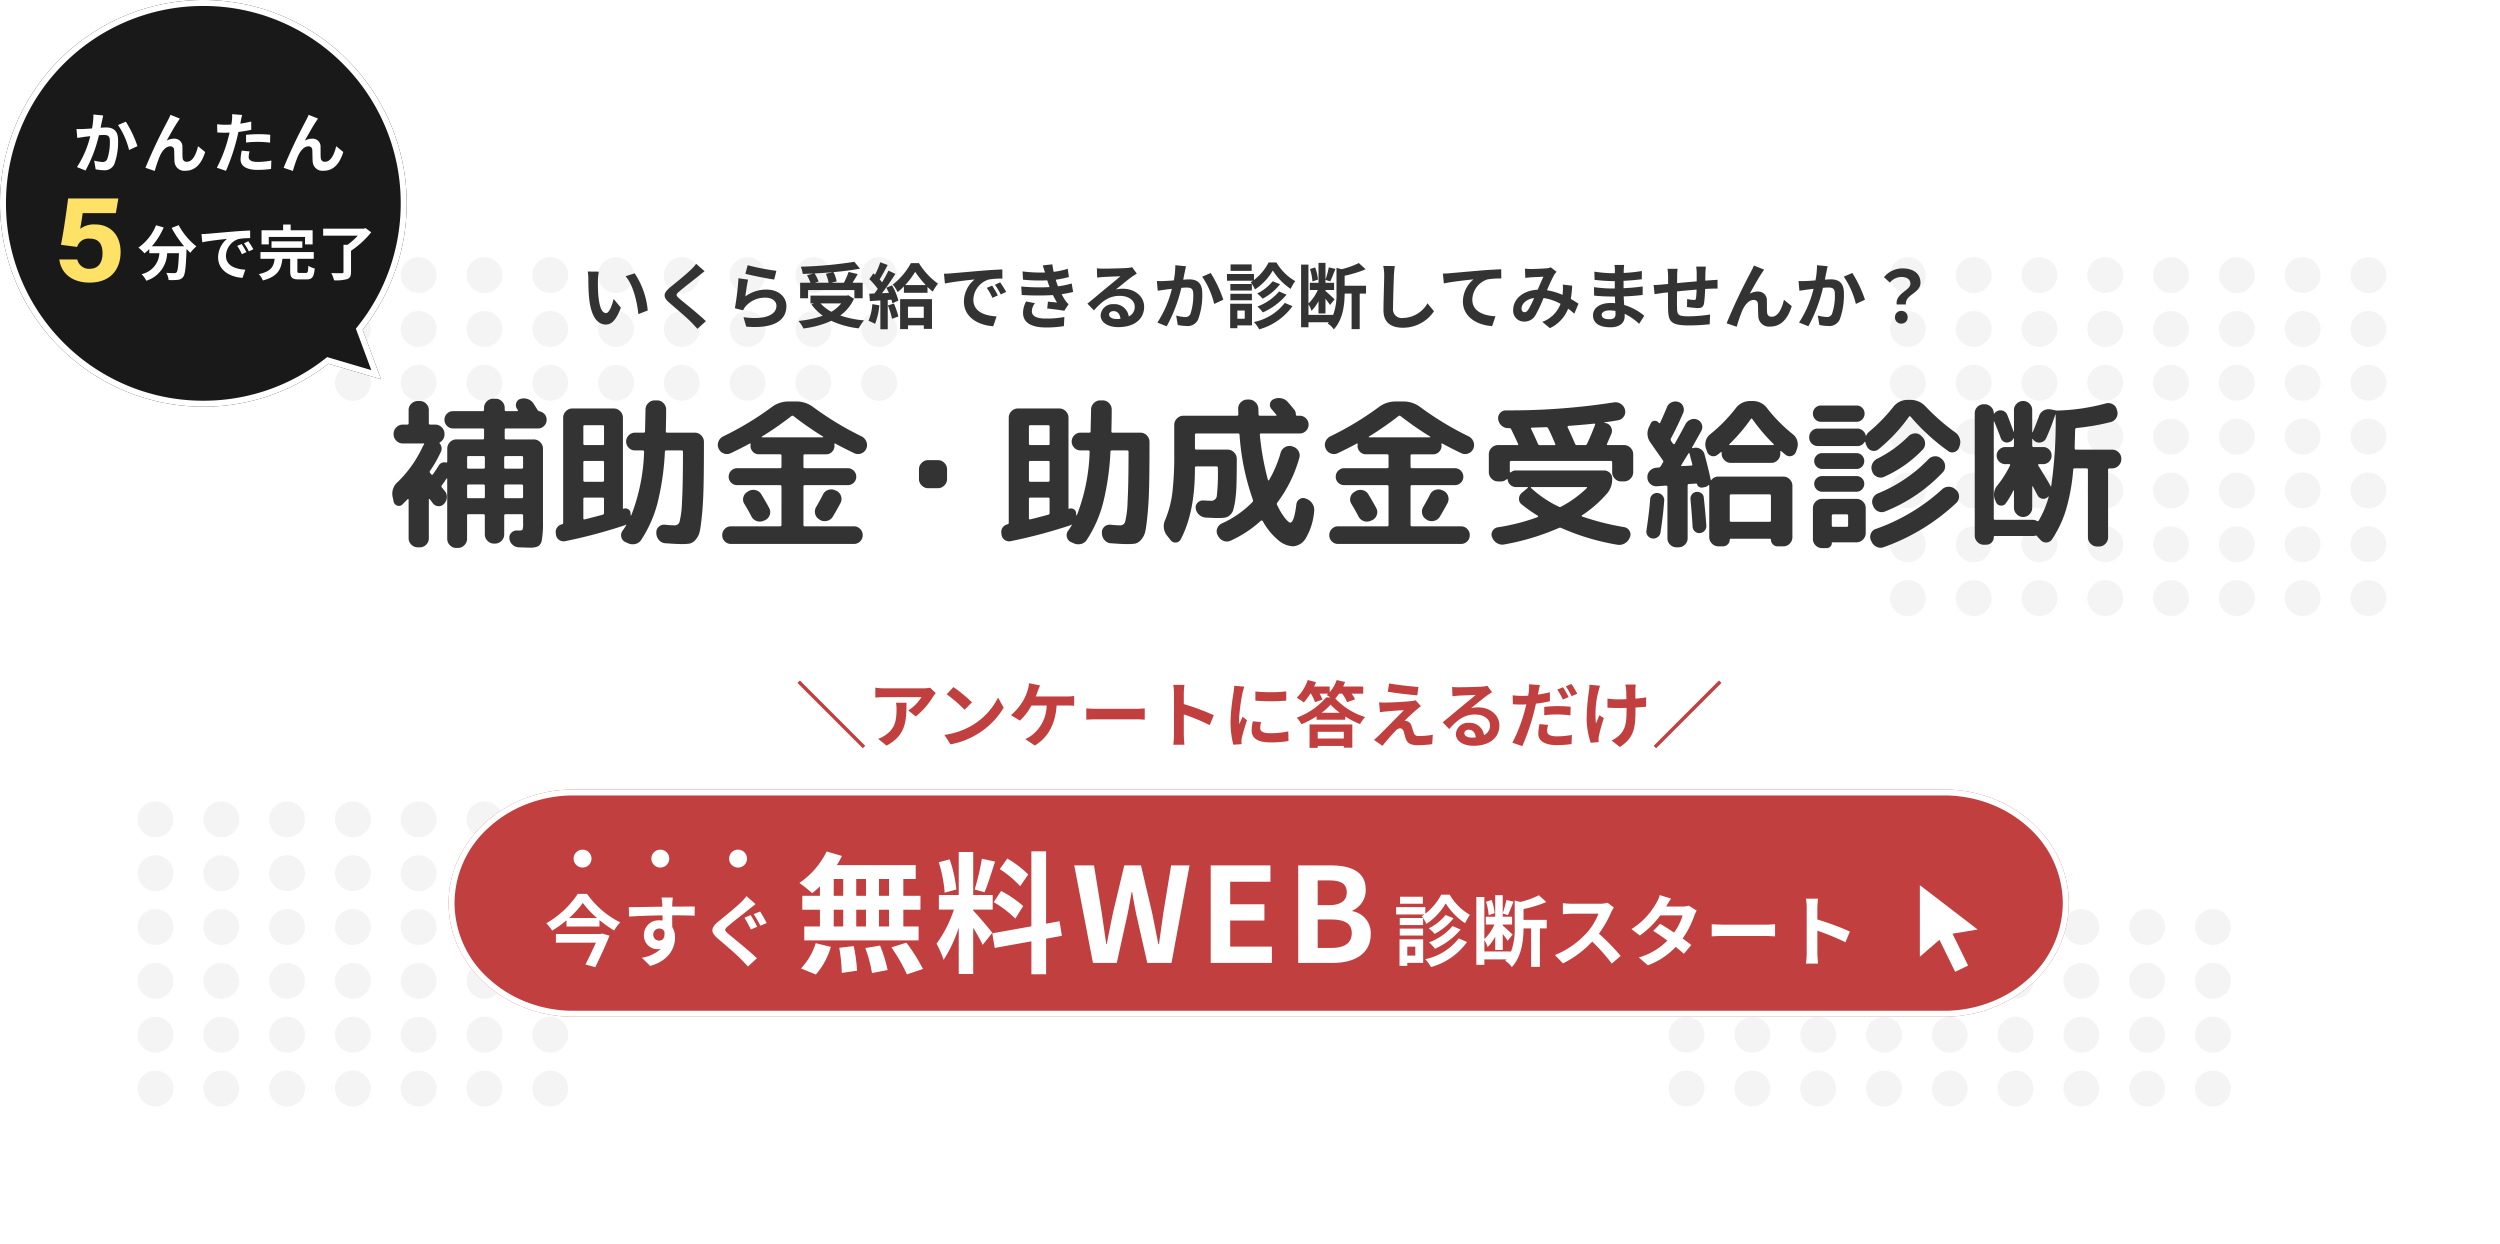 <svg xmlns="http://www.w3.org/2000/svg" xmlns:xlink="http://www.w3.org/1999/xlink" width="418" height="208" viewBox="0 0 418 208">
  <defs>
    <filter id="パス_1527" x="8" y="8" width="410" height="200" filterUnits="userSpaceOnUse">
      <feOffset dx="3" dy="3" input="SourceAlpha"/>
      <feGaussianBlur stdDeviation="5" result="blur"/>
      <feFlood flood-opacity="0.161"/>
      <feComposite operator="in" in2="blur"/>
      <feComposite in="SourceGraphic"/>
    </filter>
  </defs>
  <g id="グループ_2692" data-name="グループ 2692" transform="translate(-11326 -10529)">
    <g transform="matrix(1, 0, 0, 1, 11326, 10529)" filter="url(#パス_1527)">
      <path id="パス_1527-2" data-name="パス 1527" d="M3,0H377a3,3,0,0,1,3,3V167a3,3,0,0,1-3,3H3a3,3,0,0,1-3-3V3A3,3,0,0,1,3,0Z" transform="translate(20 20)" fill="#fff"/>
    </g>
    <circle id="楕円形_303" data-name="楕円形 303" cx="3" cy="3" r="3" transform="translate(11605 10681)" fill="#f4f4f4"/>
    <circle id="楕円形_303-2" data-name="楕円形 303" cx="3" cy="3" r="3" transform="translate(11616 10681)" fill="#f4f4f4"/>
    <circle id="楕円形_303-3" data-name="楕円形 303" cx="3" cy="3" r="3" transform="translate(11627 10681)" fill="#f4f4f4"/>
    <circle id="楕円形_303-4" data-name="楕円形 303" cx="3" cy="3" r="3" transform="translate(11638 10681)" fill="#f4f4f4"/>
    <circle id="楕円形_303-5" data-name="楕円形 303" cx="3" cy="3" r="3" transform="translate(11649 10681)" fill="#f4f4f4"/>
    <circle id="楕円形_303-6" data-name="楕円形 303" cx="3" cy="3" r="3" transform="translate(11660 10681)" fill="#f4f4f4"/>
    <circle id="楕円形_303-7" data-name="楕円形 303" cx="3" cy="3" r="3" transform="translate(11671 10681)" fill="#f4f4f4"/>
    <circle id="楕円形_303-8" data-name="楕円形 303" cx="3" cy="3" r="3" transform="translate(11682 10681)" fill="#f4f4f4"/>
    <circle id="楕円形_303-9" data-name="楕円形 303" cx="3" cy="3" r="3" transform="translate(11693 10681)" fill="#f4f4f4"/>
    <circle id="楕円形_303-10" data-name="楕円形 303" cx="3" cy="3" r="3" transform="translate(11605 10690)" fill="#f4f4f4"/>
    <circle id="楕円形_303-11" data-name="楕円形 303" cx="3" cy="3" r="3" transform="translate(11616 10690)" fill="#f4f4f4"/>
    <circle id="楕円形_303-12" data-name="楕円形 303" cx="3" cy="3" r="3" transform="translate(11627 10690)" fill="#f4f4f4"/>
    <circle id="楕円形_303-13" data-name="楕円形 303" cx="3" cy="3" r="3" transform="translate(11638 10690)" fill="#f4f4f4"/>
    <circle id="楕円形_303-14" data-name="楕円形 303" cx="3" cy="3" r="3" transform="translate(11649 10690)" fill="#f4f4f4"/>
    <circle id="楕円形_303-15" data-name="楕円形 303" cx="3" cy="3" r="3" transform="translate(11660 10690)" fill="#f4f4f4"/>
    <circle id="楕円形_303-16" data-name="楕円形 303" cx="3" cy="3" r="3" transform="translate(11671 10690)" fill="#f4f4f4"/>
    <circle id="楕円形_303-17" data-name="楕円形 303" cx="3" cy="3" r="3" transform="translate(11682 10690)" fill="#f4f4f4"/>
    <circle id="楕円形_303-18" data-name="楕円形 303" cx="3" cy="3" r="3" transform="translate(11693 10690)" fill="#f4f4f4"/>
    <circle id="楕円形_303-19" data-name="楕円形 303" cx="3" cy="3" r="3" transform="translate(11605 10699)" fill="#f4f4f4"/>
    <circle id="楕円形_303-20" data-name="楕円形 303" cx="3" cy="3" r="3" transform="translate(11616 10699)" fill="#f4f4f4"/>
    <circle id="楕円形_303-21" data-name="楕円形 303" cx="3" cy="3" r="3" transform="translate(11627 10699)" fill="#f4f4f4"/>
    <circle id="楕円形_303-22" data-name="楕円形 303" cx="3" cy="3" r="3" transform="translate(11638 10699)" fill="#f4f4f4"/>
    <circle id="楕円形_303-23" data-name="楕円形 303" cx="3" cy="3" r="3" transform="translate(11649 10699)" fill="#f4f4f4"/>
    <circle id="楕円形_303-24" data-name="楕円形 303" cx="3" cy="3" r="3" transform="translate(11660 10699)" fill="#f4f4f4"/>
    <circle id="楕円形_303-25" data-name="楕円形 303" cx="3" cy="3" r="3" transform="translate(11671 10699)" fill="#f4f4f4"/>
    <circle id="楕円形_303-26" data-name="楕円形 303" cx="3" cy="3" r="3" transform="translate(11682 10699)" fill="#f4f4f4"/>
    <circle id="楕円形_303-27" data-name="楕円形 303" cx="3" cy="3" r="3" transform="translate(11693 10699)" fill="#f4f4f4"/>
    <circle id="楕円形_303-28" data-name="楕円形 303" cx="3" cy="3" r="3" transform="translate(11605 10708)" fill="#f4f4f4"/>
    <circle id="楕円形_303-29" data-name="楕円形 303" cx="3" cy="3" r="3" transform="translate(11616 10708)" fill="#f4f4f4"/>
    <circle id="楕円形_303-30" data-name="楕円形 303" cx="3" cy="3" r="3" transform="translate(11627 10708)" fill="#f4f4f4"/>
    <circle id="楕円形_303-31" data-name="楕円形 303" cx="3" cy="3" r="3" transform="translate(11638 10708)" fill="#f4f4f4"/>
    <circle id="楕円形_303-32" data-name="楕円形 303" cx="3" cy="3" r="3" transform="translate(11649 10708)" fill="#f4f4f4"/>
    <circle id="楕円形_303-33" data-name="楕円形 303" cx="3" cy="3" r="3" transform="translate(11660 10708)" fill="#f4f4f4"/>
    <circle id="楕円形_303-34" data-name="楕円形 303" cx="3" cy="3" r="3" transform="translate(11671 10708)" fill="#f4f4f4"/>
    <circle id="楕円形_303-35" data-name="楕円形 303" cx="3" cy="3" r="3" transform="translate(11682 10708)" fill="#f4f4f4"/>
    <circle id="楕円形_303-36" data-name="楕円形 303" cx="3" cy="3" r="3" transform="translate(11693 10708)" fill="#f4f4f4"/>
    <circle id="楕円形_303-37" data-name="楕円形 303" cx="3" cy="3" r="3" transform="translate(11382 10572)" fill="#f4f4f4"/>
    <circle id="楕円形_303-38" data-name="楕円形 303" cx="3" cy="3" r="3" transform="translate(11393 10572)" fill="#f4f4f4"/>
    <circle id="楕円形_303-39" data-name="楕円形 303" cx="3" cy="3" r="3" transform="translate(11404 10572)" fill="#f4f4f4"/>
    <circle id="楕円形_303-40" data-name="楕円形 303" cx="3" cy="3" r="3" transform="translate(11415 10572)" fill="#f4f4f4"/>
    <circle id="楕円形_303-41" data-name="楕円形 303" cx="3" cy="3" r="3" transform="translate(11426 10572)" fill="#f4f4f4"/>
    <circle id="楕円形_303-42" data-name="楕円形 303" cx="3" cy="3" r="3" transform="translate(11437 10572)" fill="#f4f4f4"/>
    <circle id="楕円形_303-43" data-name="楕円形 303" cx="3" cy="3" r="3" transform="translate(11448 10572)" fill="#f4f4f4"/>
    <circle id="楕円形_303-44" data-name="楕円形 303" cx="3" cy="3" r="3" transform="translate(11459 10572)" fill="#f4f4f4"/>
    <circle id="楕円形_303-45" data-name="楕円形 303" cx="3" cy="3" r="3" transform="translate(11470 10572)" fill="#f4f4f4"/>
    <circle id="楕円形_303-46" data-name="楕円形 303" cx="3" cy="3" r="3" transform="translate(11382 10581)" fill="#f4f4f4"/>
    <circle id="楕円形_303-47" data-name="楕円形 303" cx="3" cy="3" r="3" transform="translate(11393 10581)" fill="#f4f4f4"/>
    <circle id="楕円形_303-48" data-name="楕円形 303" cx="3" cy="3" r="3" transform="translate(11404 10581)" fill="#f4f4f4"/>
    <circle id="楕円形_303-49" data-name="楕円形 303" cx="3" cy="3" r="3" transform="translate(11415 10581)" fill="#f4f4f4"/>
    <circle id="楕円形_303-50" data-name="楕円形 303" cx="3" cy="3" r="3" transform="translate(11426 10581)" fill="#f4f4f4"/>
    <circle id="楕円形_303-51" data-name="楕円形 303" cx="3" cy="3" r="3" transform="translate(11437 10581)" fill="#f4f4f4"/>
    <circle id="楕円形_303-52" data-name="楕円形 303" cx="3" cy="3" r="3" transform="translate(11448 10581)" fill="#f4f4f4"/>
    <circle id="楕円形_303-53" data-name="楕円形 303" cx="3" cy="3" r="3" transform="translate(11459 10581)" fill="#f4f4f4"/>
    <circle id="楕円形_303-54" data-name="楕円形 303" cx="3" cy="3" r="3" transform="translate(11470 10581)" fill="#f4f4f4"/>
    <circle id="楕円形_303-55" data-name="楕円形 303" cx="3" cy="3" r="3" transform="translate(11382 10590)" fill="#f4f4f4"/>
    <circle id="楕円形_303-56" data-name="楕円形 303" cx="3" cy="3" r="3" transform="translate(11393 10590)" fill="#f4f4f4"/>
    <circle id="楕円形_303-57" data-name="楕円形 303" cx="3" cy="3" r="3" transform="translate(11404 10590)" fill="#f4f4f4"/>
    <circle id="楕円形_303-58" data-name="楕円形 303" cx="3" cy="3" r="3" transform="translate(11415 10590)" fill="#f4f4f4"/>
    <circle id="楕円形_303-59" data-name="楕円形 303" cx="3" cy="3" r="3" transform="translate(11426 10590)" fill="#f4f4f4"/>
    <circle id="楕円形_303-60" data-name="楕円形 303" cx="3" cy="3" r="3" transform="translate(11437 10590)" fill="#f4f4f4"/>
    <circle id="楕円形_303-61" data-name="楕円形 303" cx="3" cy="3" r="3" transform="translate(11448 10590)" fill="#f4f4f4"/>
    <circle id="楕円形_303-62" data-name="楕円形 303" cx="3" cy="3" r="3" transform="translate(11459 10590)" fill="#f4f4f4"/>
    <circle id="楕円形_303-63" data-name="楕円形 303" cx="3" cy="3" r="3" transform="translate(11470 10590)" fill="#f4f4f4"/>
    <circle id="楕円形_303-64" data-name="楕円形 303" cx="3" cy="3" r="3" transform="translate(11349 10663)" fill="#f4f4f4"/>
    <circle id="楕円形_303-65" data-name="楕円形 303" cx="3" cy="3" r="3" transform="translate(11360 10663)" fill="#f4f4f4"/>
    <circle id="楕円形_303-66" data-name="楕円形 303" cx="3" cy="3" r="3" transform="translate(11371 10663)" fill="#f4f4f4"/>
    <circle id="楕円形_303-67" data-name="楕円形 303" cx="3" cy="3" r="3" transform="translate(11382 10663)" fill="#f4f4f4"/>
    <circle id="楕円形_303-68" data-name="楕円形 303" cx="3" cy="3" r="3" transform="translate(11393 10663)" fill="#f4f4f4"/>
    <circle id="楕円形_303-69" data-name="楕円形 303" cx="3" cy="3" r="3" transform="translate(11404 10663)" fill="#f4f4f4"/>
    <circle id="楕円形_303-70" data-name="楕円形 303" cx="3" cy="3" r="3" transform="translate(11415 10663)" fill="#f4f4f4"/>
    <circle id="楕円形_303-71" data-name="楕円形 303" cx="3" cy="3" r="3" transform="translate(11349 10672)" fill="#f4f4f4"/>
    <circle id="楕円形_303-72" data-name="楕円形 303" cx="3" cy="3" r="3" transform="translate(11360 10672)" fill="#f4f4f4"/>
    <circle id="楕円形_303-73" data-name="楕円形 303" cx="3" cy="3" r="3" transform="translate(11371 10672)" fill="#f4f4f4"/>
    <circle id="楕円形_303-74" data-name="楕円形 303" cx="3" cy="3" r="3" transform="translate(11382 10672)" fill="#f4f4f4"/>
    <circle id="楕円形_303-75" data-name="楕円形 303" cx="3" cy="3" r="3" transform="translate(11393 10672)" fill="#f4f4f4"/>
    <circle id="楕円形_303-76" data-name="楕円形 303" cx="3" cy="3" r="3" transform="translate(11404 10672)" fill="#f4f4f4"/>
    <circle id="楕円形_303-77" data-name="楕円形 303" cx="3" cy="3" r="3" transform="translate(11415 10672)" fill="#f4f4f4"/>
    <circle id="楕円形_303-78" data-name="楕円形 303" cx="3" cy="3" r="3" transform="translate(11349 10681)" fill="#f4f4f4"/>
    <circle id="楕円形_303-79" data-name="楕円形 303" cx="3" cy="3" r="3" transform="translate(11360 10681)" fill="#f4f4f4"/>
    <circle id="楕円形_303-80" data-name="楕円形 303" cx="3" cy="3" r="3" transform="translate(11371 10681)" fill="#f4f4f4"/>
    <circle id="楕円形_303-81" data-name="楕円形 303" cx="3" cy="3" r="3" transform="translate(11382 10681)" fill="#f4f4f4"/>
    <circle id="楕円形_303-82" data-name="楕円形 303" cx="3" cy="3" r="3" transform="translate(11393 10681)" fill="#f4f4f4"/>
    <circle id="楕円形_303-83" data-name="楕円形 303" cx="3" cy="3" r="3" transform="translate(11404 10681)" fill="#f4f4f4"/>
    <circle id="楕円形_303-84" data-name="楕円形 303" cx="3" cy="3" r="3" transform="translate(11415 10681)" fill="#f4f4f4"/>
    <circle id="楕円形_303-85" data-name="楕円形 303" cx="3" cy="3" r="3" transform="translate(11349 10690)" fill="#f4f4f4"/>
    <circle id="楕円形_303-86" data-name="楕円形 303" cx="3" cy="3" r="3" transform="translate(11360 10690)" fill="#f4f4f4"/>
    <circle id="楕円形_303-87" data-name="楕円形 303" cx="3" cy="3" r="3" transform="translate(11371 10690)" fill="#f4f4f4"/>
    <circle id="楕円形_303-88" data-name="楕円形 303" cx="3" cy="3" r="3" transform="translate(11382 10690)" fill="#f4f4f4"/>
    <circle id="楕円形_303-89" data-name="楕円形 303" cx="3" cy="3" r="3" transform="translate(11393 10690)" fill="#f4f4f4"/>
    <circle id="楕円形_303-90" data-name="楕円形 303" cx="3" cy="3" r="3" transform="translate(11404 10690)" fill="#f4f4f4"/>
    <circle id="楕円形_303-91" data-name="楕円形 303" cx="3" cy="3" r="3" transform="translate(11415 10690)" fill="#f4f4f4"/>
    <circle id="楕円形_303-92" data-name="楕円形 303" cx="3" cy="3" r="3" transform="translate(11349 10699)" fill="#f4f4f4"/>
    <circle id="楕円形_303-93" data-name="楕円形 303" cx="3" cy="3" r="3" transform="translate(11360 10699)" fill="#f4f4f4"/>
    <circle id="楕円形_303-94" data-name="楕円形 303" cx="3" cy="3" r="3" transform="translate(11371 10699)" fill="#f4f4f4"/>
    <circle id="楕円形_303-95" data-name="楕円形 303" cx="3" cy="3" r="3" transform="translate(11382 10699)" fill="#f4f4f4"/>
    <circle id="楕円形_303-96" data-name="楕円形 303" cx="3" cy="3" r="3" transform="translate(11393 10699)" fill="#f4f4f4"/>
    <circle id="楕円形_303-97" data-name="楕円形 303" cx="3" cy="3" r="3" transform="translate(11404 10699)" fill="#f4f4f4"/>
    <circle id="楕円形_303-98" data-name="楕円形 303" cx="3" cy="3" r="3" transform="translate(11415 10699)" fill="#f4f4f4"/>
    <circle id="楕円形_303-99" data-name="楕円形 303" cx="3" cy="3" r="3" transform="translate(11349 10708)" fill="#f4f4f4"/>
    <circle id="楕円形_303-100" data-name="楕円形 303" cx="3" cy="3" r="3" transform="translate(11360 10708)" fill="#f4f4f4"/>
    <circle id="楕円形_303-101" data-name="楕円形 303" cx="3" cy="3" r="3" transform="translate(11371 10708)" fill="#f4f4f4"/>
    <circle id="楕円形_303-102" data-name="楕円形 303" cx="3" cy="3" r="3" transform="translate(11382 10708)" fill="#f4f4f4"/>
    <circle id="楕円形_303-103" data-name="楕円形 303" cx="3" cy="3" r="3" transform="translate(11393 10708)" fill="#f4f4f4"/>
    <circle id="楕円形_303-104" data-name="楕円形 303" cx="3" cy="3" r="3" transform="translate(11404 10708)" fill="#f4f4f4"/>
    <circle id="楕円形_303-105" data-name="楕円形 303" cx="3" cy="3" r="3" transform="translate(11415 10708)" fill="#f4f4f4"/>
    <circle id="楕円形_303-106" data-name="楕円形 303" cx="3" cy="3" r="3" transform="translate(11642 10572)" fill="#f4f4f4"/>
    <circle id="楕円形_303-107" data-name="楕円形 303" cx="3" cy="3" r="3" transform="translate(11653 10572)" fill="#f4f4f4"/>
    <circle id="楕円形_303-108" data-name="楕円形 303" cx="3" cy="3" r="3" transform="translate(11664 10572)" fill="#f4f4f4"/>
    <circle id="楕円形_303-109" data-name="楕円形 303" cx="3" cy="3" r="3" transform="translate(11675 10572)" fill="#f4f4f4"/>
    <circle id="楕円形_303-110" data-name="楕円形 303" cx="3" cy="3" r="3" transform="translate(11686 10572)" fill="#f4f4f4"/>
    <circle id="楕円形_303-111" data-name="楕円形 303" cx="3" cy="3" r="3" transform="translate(11697 10572)" fill="#f4f4f4"/>
    <circle id="楕円形_303-112" data-name="楕円形 303" cx="3" cy="3" r="3" transform="translate(11708 10572)" fill="#f4f4f4"/>
    <circle id="楕円形_303-113" data-name="楕円形 303" cx="3" cy="3" r="3" transform="translate(11719 10572)" fill="#f4f4f4"/>
    <circle id="楕円形_303-114" data-name="楕円形 303" cx="3" cy="3" r="3" transform="translate(11642 10581)" fill="#f4f4f4"/>
    <circle id="楕円形_303-115" data-name="楕円形 303" cx="3" cy="3" r="3" transform="translate(11653 10581)" fill="#f4f4f4"/>
    <circle id="楕円形_303-116" data-name="楕円形 303" cx="3" cy="3" r="3" transform="translate(11664 10581)" fill="#f4f4f4"/>
    <circle id="楕円形_303-117" data-name="楕円形 303" cx="3" cy="3" r="3" transform="translate(11675 10581)" fill="#f4f4f4"/>
    <circle id="楕円形_303-118" data-name="楕円形 303" cx="3" cy="3" r="3" transform="translate(11686 10581)" fill="#f4f4f4"/>
    <circle id="楕円形_303-119" data-name="楕円形 303" cx="3" cy="3" r="3" transform="translate(11697 10581)" fill="#f4f4f4"/>
    <circle id="楕円形_303-120" data-name="楕円形 303" cx="3" cy="3" r="3" transform="translate(11708 10581)" fill="#f4f4f4"/>
    <circle id="楕円形_303-121" data-name="楕円形 303" cx="3" cy="3" r="3" transform="translate(11719 10581)" fill="#f4f4f4"/>
    <circle id="楕円形_303-122" data-name="楕円形 303" cx="3" cy="3" r="3" transform="translate(11642 10590)" fill="#f4f4f4"/>
    <circle id="楕円形_303-123" data-name="楕円形 303" cx="3" cy="3" r="3" transform="translate(11653 10590)" fill="#f4f4f4"/>
    <circle id="楕円形_303-124" data-name="楕円形 303" cx="3" cy="3" r="3" transform="translate(11664 10590)" fill="#f4f4f4"/>
    <circle id="楕円形_303-125" data-name="楕円形 303" cx="3" cy="3" r="3" transform="translate(11675 10590)" fill="#f4f4f4"/>
    <circle id="楕円形_303-126" data-name="楕円形 303" cx="3" cy="3" r="3" transform="translate(11686 10590)" fill="#f4f4f4"/>
    <circle id="楕円形_303-127" data-name="楕円形 303" cx="3" cy="3" r="3" transform="translate(11697 10590)" fill="#f4f4f4"/>
    <circle id="楕円形_303-128" data-name="楕円形 303" cx="3" cy="3" r="3" transform="translate(11708 10590)" fill="#f4f4f4"/>
    <circle id="楕円形_303-129" data-name="楕円形 303" cx="3" cy="3" r="3" transform="translate(11719 10590)" fill="#f4f4f4"/>
    <circle id="楕円形_303-130" data-name="楕円形 303" cx="3" cy="3" r="3" transform="translate(11642 10599)" fill="#f4f4f4"/>
    <circle id="楕円形_303-131" data-name="楕円形 303" cx="3" cy="3" r="3" transform="translate(11653 10599)" fill="#f4f4f4"/>
    <circle id="楕円形_303-132" data-name="楕円形 303" cx="3" cy="3" r="3" transform="translate(11664 10599)" fill="#f4f4f4"/>
    <circle id="楕円形_303-133" data-name="楕円形 303" cx="3" cy="3" r="3" transform="translate(11675 10599)" fill="#f4f4f4"/>
    <circle id="楕円形_303-134" data-name="楕円形 303" cx="3" cy="3" r="3" transform="translate(11686 10599)" fill="#f4f4f4"/>
    <circle id="楕円形_303-135" data-name="楕円形 303" cx="3" cy="3" r="3" transform="translate(11697 10599)" fill="#f4f4f4"/>
    <circle id="楕円形_303-136" data-name="楕円形 303" cx="3" cy="3" r="3" transform="translate(11708 10599)" fill="#f4f4f4"/>
    <circle id="楕円形_303-137" data-name="楕円形 303" cx="3" cy="3" r="3" transform="translate(11719 10599)" fill="#f4f4f4"/>
    <circle id="楕円形_303-138" data-name="楕円形 303" cx="3" cy="3" r="3" transform="translate(11642 10608)" fill="#f4f4f4"/>
    <circle id="楕円形_303-139" data-name="楕円形 303" cx="3" cy="3" r="3" transform="translate(11653 10608)" fill="#f4f4f4"/>
    <circle id="楕円形_303-140" data-name="楕円形 303" cx="3" cy="3" r="3" transform="translate(11664 10608)" fill="#f4f4f4"/>
    <circle id="楕円形_303-141" data-name="楕円形 303" cx="3" cy="3" r="3" transform="translate(11675 10608)" fill="#f4f4f4"/>
    <circle id="楕円形_303-142" data-name="楕円形 303" cx="3" cy="3" r="3" transform="translate(11686 10608)" fill="#f4f4f4"/>
    <circle id="楕円形_303-143" data-name="楕円形 303" cx="3" cy="3" r="3" transform="translate(11697 10608)" fill="#f4f4f4"/>
    <circle id="楕円形_303-144" data-name="楕円形 303" cx="3" cy="3" r="3" transform="translate(11708 10608)" fill="#f4f4f4"/>
    <circle id="楕円形_303-145" data-name="楕円形 303" cx="3" cy="3" r="3" transform="translate(11719 10608)" fill="#f4f4f4"/>
    <circle id="楕円形_303-146" data-name="楕円形 303" cx="3" cy="3" r="3" transform="translate(11642 10617)" fill="#f4f4f4"/>
    <circle id="楕円形_303-147" data-name="楕円形 303" cx="3" cy="3" r="3" transform="translate(11653 10617)" fill="#f4f4f4"/>
    <circle id="楕円形_303-148" data-name="楕円形 303" cx="3" cy="3" r="3" transform="translate(11664 10617)" fill="#f4f4f4"/>
    <circle id="楕円形_303-149" data-name="楕円形 303" cx="3" cy="3" r="3" transform="translate(11675 10617)" fill="#f4f4f4"/>
    <circle id="楕円形_303-150" data-name="楕円形 303" cx="3" cy="3" r="3" transform="translate(11686 10617)" fill="#f4f4f4"/>
    <circle id="楕円形_303-151" data-name="楕円形 303" cx="3" cy="3" r="3" transform="translate(11697 10617)" fill="#f4f4f4"/>
    <circle id="楕円形_303-152" data-name="楕円形 303" cx="3" cy="3" r="3" transform="translate(11708 10617)" fill="#f4f4f4"/>
    <circle id="楕円形_303-153" data-name="楕円形 303" cx="3" cy="3" r="3" transform="translate(11719 10617)" fill="#f4f4f4"/>
    <circle id="楕円形_303-154" data-name="楕円形 303" cx="3" cy="3" r="3" transform="translate(11642 10626)" fill="#f4f4f4"/>
    <circle id="楕円形_303-155" data-name="楕円形 303" cx="3" cy="3" r="3" transform="translate(11653 10626)" fill="#f4f4f4"/>
    <circle id="楕円形_303-156" data-name="楕円形 303" cx="3" cy="3" r="3" transform="translate(11664 10626)" fill="#f4f4f4"/>
    <circle id="楕円形_303-157" data-name="楕円形 303" cx="3" cy="3" r="3" transform="translate(11675 10626)" fill="#f4f4f4"/>
    <circle id="楕円形_303-158" data-name="楕円形 303" cx="3" cy="3" r="3" transform="translate(11686 10626)" fill="#f4f4f4"/>
    <circle id="楕円形_303-159" data-name="楕円形 303" cx="3" cy="3" r="3" transform="translate(11697 10626)" fill="#f4f4f4"/>
    <circle id="楕円形_303-160" data-name="楕円形 303" cx="3" cy="3" r="3" transform="translate(11708 10626)" fill="#f4f4f4"/>
    <circle id="楕円形_303-161" data-name="楕円形 303" cx="3" cy="3" r="3" transform="translate(11719 10626)" fill="#f4f4f4"/>
    <path id="パス_1526" data-name="パス 1526" d="M-3500,211a34,34,0,0,1,34-34,34,34,0,0,1,34,34,33.856,33.856,0,0,1-7.365,21.134l3.083,8.275-8.808-2.6A33.855,33.855,0,0,1-3466,245,34,34,0,0,1-3500,211Z" transform="translate(14826 10352)" fill="#191919"/>
    <path id="合体_32_-_アウトライン" data-name="合体 32 - アウトライン" d="M-3466,178a32.793,32.793,0,0,0-12.845,2.593,32.891,32.891,0,0,0-10.49,7.072,32.887,32.887,0,0,0-7.073,10.49A32.788,32.788,0,0,0-3499,211a32.791,32.791,0,0,0,2.593,12.845,32.888,32.888,0,0,0,7.073,10.49,32.89,32.89,0,0,0,10.49,7.072A32.793,32.793,0,0,0-3466,244a32.927,32.927,0,0,0,10.919-1.849,32.871,32.871,0,0,0,9.377-5.128l.405-.317,7.383,2.178-2.582-6.93.351-.442a32.868,32.868,0,0,0,5.252-9.461A32.913,32.913,0,0,0-3433,211a32.788,32.788,0,0,0-2.593-12.845,32.887,32.887,0,0,0-7.073-10.49,32.891,32.891,0,0,0-10.49-7.072A32.793,32.793,0,0,0-3466,178m0-1a34,34,0,0,1,34,34,33.856,33.856,0,0,1-7.365,21.134l3.083,8.275-8.808-2.6A33.855,33.855,0,0,1-3466,245a34,34,0,0,1-34-34A34,34,0,0,1-3466,177Z" transform="translate(14826 10352)" fill="#fff"/>
    <g id="グループ_2661" data-name="グループ 2661" transform="translate(11335.43 10544.686)">
      <path id="パス_1523" data-name="パス 1523" d="M-17.743-8.69l-1.639-.165a12.192,12.192,0,0,1-.231,2.332c-.561.044-1.078.077-1.419.088a10.5,10.5,0,0,1-1.177,0l.132,1.5c.33-.055.913-.132,1.221-.187.209-.022.55-.066.946-.11a16.536,16.536,0,0,1-2.222,5.17l1.43.572a23.183,23.183,0,0,0,2.244-5.9c.308-.022.583-.044.759-.044.693,0,1.067.121,1.067,1a8.755,8.755,0,0,1-.44,3.047.815.815,0,0,1-.825.473,6.445,6.445,0,0,1-1.353-.231l.242,1.452a7.116,7.116,0,0,0,1.32.154,1.757,1.757,0,0,0,1.8-1.012,10.777,10.777,0,0,0,.627-4.037c0-1.584-.825-2.1-1.991-2.1-.231,0-.561.022-.924.044.077-.4.154-.8.231-1.133C-17.886-8.052-17.809-8.4-17.743-8.69Zm3.784,1.034-1.309.561a12.648,12.648,0,0,1,1.848,4.18l1.4-.649A19.013,19.013,0,0,0-13.959-7.656Zm9.031-.517L-6.49-8.8c-.187.462-.4.825-.539,1.122A84.929,84.929,0,0,0-10.681.055L-9.13.583A23.132,23.132,0,0,1-8.294-1.87c.4-.891,1.012-1.661,1.76-1.661a.6.6,0,0,1,.649.616c.033.451.022,1.353.066,1.936A1.632,1.632,0,0,0-3.982.55C-2.3.55-1.276-.7-.7-2.585l-1.188-.968c-.319,1.364-.9,2.6-1.859,2.6a.639.639,0,0,1-.715-.594c-.055-.462-.022-1.342-.044-1.837a1.312,1.312,0,0,0-1.364-1.43,2.558,2.558,0,0,0-1.265.33c.55-.968,1.32-2.376,1.859-3.168C-5.159-7.832-5.038-8.019-4.928-8.173ZM6.732-2.684,5.423-2.816a7.692,7.692,0,0,0-.2,1.474c0,1.111,1,1.749,2.849,1.749A17.658,17.658,0,0,0,10.318.253l.055-1.408a12.909,12.909,0,0,1-2.288.231c-1.177,0-1.507-.363-1.507-.847A3.769,3.769,0,0,1,6.732-2.684ZM5.489-8.778,3.806-8.91A5.639,5.639,0,0,1,3.773-7.8q-.033.264-.1.627-.511.033-.99.033A10.886,10.886,0,0,1,1.3-7.227l.033,1.375c.385.022.8.044,1.331.044.231,0,.473-.011.726-.022-.066.319-.154.627-.231.924a23.817,23.817,0,0,1-1.9,4.95L2.783.561A34.182,34.182,0,0,0,4.532-4.532c.121-.451.231-.935.33-1.408A20.25,20.25,0,0,0,7.007-6.3V-7.678c-.605.143-1.221.264-1.837.352.033-.154.066-.3.088-.418C5.3-7.986,5.4-8.481,5.489-8.778Zm.649,3.322v1.287a18.9,18.9,0,0,1,2.123-.11,16.126,16.126,0,0,1,1.892.132l.033-1.32a19.344,19.344,0,0,0-1.936-.1C7.546-5.566,6.754-5.511,6.138-5.456ZM18.172-8.173,16.61-8.8c-.187.462-.4.825-.539,1.122A84.929,84.929,0,0,0,12.419.055L13.97.583a23.132,23.132,0,0,1,.836-2.453c.4-.891,1.012-1.661,1.76-1.661a.6.6,0,0,1,.649.616c.033.451.022,1.353.066,1.936A1.632,1.632,0,0,0,19.118.55C20.8.55,21.824-.7,22.4-2.585l-1.188-.968c-.319,1.364-.9,2.6-1.859,2.6a.639.639,0,0,1-.715-.594c-.055-.462-.022-1.342-.044-1.837a1.312,1.312,0,0,0-1.364-1.43,2.558,2.558,0,0,0-1.265.33c.55-.968,1.32-2.376,1.859-3.168C17.941-7.832,18.062-8.019,18.172-8.173Z" transform="translate(25.57 12.314)" fill="#fff"/>
      <g id="グループ_2660" data-name="グループ 2660" transform="translate(0 16.163)">
        <path id="パス_1525" data-name="パス 1525" d="M4.788-13.818h-8.4c-.231,1.89-.819,6.006-1.2,7.749l2.709.357A1.975,1.975,0,0,1,.021-7.1c1.6,0,2.121,1.029,2.121,2.478,0,1.512-.693,2.562-2.121,2.562a2,2,0,0,1-2.1-1.554h-3C-4.767-1.155-2.772.252-.042.252,3.7.252,5.166-2.2,5.166-4.872c0-2.625-1.533-4.6-4.263-4.6a3.846,3.846,0,0,0-2.5.735c.105-.567.336-1.89.42-2.625H4.368Z" transform="translate(5.57 15.151)" fill="#fee167"/>
        <path id="パス_1524" data-name="パス 1524" d="M-14.3-7.89a16.982,16.982,0,0,0,2.09,3.07h-5.4a11.993,11.993,0,0,0,1.98-3.15l-1.28-.37A8.291,8.291,0,0,1-19.86-4.6a7.151,7.151,0,0,1,1.02.96,7.534,7.534,0,0,0,.8-.72v.7h1.69a3.788,3.788,0,0,1-2.98,3.5,3.984,3.984,0,0,1,.79,1.1,4.988,4.988,0,0,0,3.49-4.6h1.97c-.09,2.09-.2,2.98-.4,3.19a.464.464,0,0,1-.4.14c-.25,0-.77-.01-1.32-.05a2.873,2.873,0,0,1,.39,1.2A10,10,0,0,0-13.3.79a1.207,1.207,0,0,0,.91-.47c.35-.42.47-1.6.58-4.62v-.07c.22.23.43.45.64.64A5.7,5.7,0,0,1-10.16-4.8a11.514,11.514,0,0,1-2.97-3.56Zm4.99,1.03.13,1.37c1.16-.25,3.2-.47,4.14-.57A4,4,0,0,0-6.53-2.97C-6.53-.8-4.55.32-2.45.46l.47-1.37C-3.68-1-5.22-1.59-5.22-3.24A3.039,3.039,0,0,1-3.1-6.04a10.389,10.389,0,0,1,1.93-.14l-.01-1.28c-.71.03-1.8.09-2.83.18-1.83.15-3.48.3-4.32.37C-8.52-6.89-8.91-6.87-9.31-6.86ZM-2.6-5.2l-.74.31A7.716,7.716,0,0,1-2.56-3.5l.76-.34A12.412,12.412,0,0,0-2.6-5.2Zm1.12-.46-.73.34a8.8,8.8,0,0,1,.82,1.35l.75-.36A14.958,14.958,0,0,0-1.48-5.66Zm3.42-.73H8v1.25H9.27V-7.5H5.6v-.96H4.34v.96H.73v2.36H1.94ZM7.55-4.57V-5.65H2.4v1.08ZM7.14-.36c-.36,0-.42-.04-.42-.36V-2.73H9.46V-3.85H.55v1.12H2.92C2.77-1.49,2.41-.63.27-.17A3.713,3.713,0,0,1,.96.89C3.47.23,4.02-1.01,4.22-2.73h1.3V-.7C5.52.38,5.8.72,6.96.72H8.24c.95,0,1.25-.38,1.38-1.83a3.786,3.786,0,0,1-1.07-.45c-.04,1.04-.09,1.2-.42,1.2Zm11-7.49-.29.08H11.03V-6.6h5.8A11.479,11.479,0,0,1,15.1-5.07h-.67V-.54c0,.17-.07.22-.29.22s-1.05.01-1.75-.03A5.044,5.044,0,0,1,12.86.87a7.026,7.026,0,0,0,2.17-.2c.49-.18.66-.5.66-1.19V-4.07a15.322,15.322,0,0,0,3.38-3.09Z" transform="translate(33.57 14.151)" fill="#fff"/>
      </g>
    </g>
    <path id="パス_1518" data-name="パス 1518" d="M3.12-8.58,1.272-8.6a7.294,7.294,0,0,1,.1,1.224c0,.732.012,2.136.132,3.24C1.836-.924,2.976.264,4.3.264c.96,0,1.716-.732,2.508-2.82L5.6-4.02c-.228.96-.708,2.364-1.272,2.364-.756,0-1.116-1.188-1.284-2.916-.072-.864-.084-1.764-.072-2.544A9.708,9.708,0,0,1,3.12-8.58Zm6,.276L7.6-7.812C8.9-6.324,9.54-3.408,9.732-1.476L11.3-2.088A13.333,13.333,0,0,0,9.12-8.3Zm11.688-.348L19.4-9.888a8.34,8.34,0,0,1-.924,1.02c-.8.78-2.448,2.112-3.4,2.88-1.2,1.008-1.3,1.644-.1,2.664,1.092.936,2.856,2.436,3.588,3.192.36.36.708.744,1.044,1.116L21.024-.3c-1.224-1.188-3.5-2.988-4.4-3.744-.648-.564-.66-.7-.024-1.248.8-.684,2.388-1.908,3.168-2.532C20.04-8.052,20.436-8.364,20.808-8.652Zm7.2-1.008-.384,1.44c.936.24,3.612.8,4.824.96l.36-1.464A36.729,36.729,0,0,1,28.008-9.66Zm.072,2.412-1.608-.228a44.27,44.27,0,0,1-.6,5.016l1.38.348a2.907,2.907,0,0,1,.444-.7,4.272,4.272,0,0,1,3.336-1.416c1.044,0,1.788.576,1.788,1.356,0,1.524-1.908,2.4-5.508,1.908L27.768.612c4.992.42,6.72-1.26,6.72-3.444,0-1.452-1.224-2.748-3.324-2.748a5.874,5.874,0,0,0-3.54,1.14C27.708-5.124,27.924-6.588,28.08-7.248ZM41.088-8.22a7.209,7.209,0,0,1,.456,1.488H39.252l.624-.18A6.815,6.815,0,0,0,39.2-8.28c1.02-.048,2.064-.12,3.072-.216ZM38.112-5.5h7.74v1.368h1.392v-2.6h-1.7c.276-.444.588-.936.864-1.44l-1.524-.36a13.612,13.612,0,0,1-.78,1.8H42.012l.888-.216A6.287,6.287,0,0,0,42.36-8.5c1.6-.144,3.144-.336,4.44-.576l-.96-1.152a67.175,67.175,0,0,1-8.952.816A4.516,4.516,0,0,1,37.212-8.2c.576-.012,1.188-.036,1.788-.072l-1.068.3A7.48,7.48,0,0,1,38.5-6.732H36.78v2.6h1.332Zm5.532,2.232a5.942,5.942,0,0,1-1.632,1.392,6.983,6.983,0,0,1-1.824-1.392Zm1.188-1.368-.264.06h-6.06v1.308h.564l-.4.168a8.074,8.074,0,0,0,1.9,1.884,16.757,16.757,0,0,1-4.08.876,4.913,4.913,0,0,1,.84,1.26A15.729,15.729,0,0,0,42-.36,14.476,14.476,0,0,0,46.584.9,6.9,6.9,0,0,1,47.46-.432a16.359,16.359,0,0,1-3.972-.816,7.05,7.05,0,0,0,2.3-2.8Zm4.02,1.488A8.725,8.725,0,0,1,48.216-.36a7.053,7.053,0,0,1,1.092.516,11.1,11.1,0,0,0,.72-3.1Zm2.6.216a14.2,14.2,0,0,1,.7,2.232l1.056-.384a13.23,13.23,0,0,0-.744-2.16ZM51.2-5.892c.144.264.288.564.42.864l-1.152.048c.756-.972,1.584-2.184,2.244-3.228l-1.164-.54A21.763,21.763,0,0,1,50.484-6.8c-.12-.144-.252-.312-.408-.48.432-.672.912-1.6,1.344-2.412l-1.236-.456a15.212,15.212,0,0,1-.876,2.088c-.1-.084-.192-.168-.276-.24l-.684.972A11.775,11.775,0,0,1,49.764-5.7c-.192.276-.384.54-.564.768l-.864.036.12,1.236,1.74-.108V1.056h1.236V-3.852l.612-.048a5.752,5.752,0,0,1,.156.612l1.008-.456a10.173,10.173,0,0,0-1.056-2.544Zm6.252,3.168V-.852h-2.64V-2.724ZM53.5,1.032h1.32V.4h2.64V.984h1.368V-3.984H53.5Zm.852-7.368a13.91,13.91,0,0,0,1.668-2.22,16.735,16.735,0,0,0,1.764,2.22ZM55.3-10A11.545,11.545,0,0,1,52.272-6.42a6.569,6.569,0,0,1,.816,1.248,9.423,9.423,0,0,0,1.044-.936V-5.04H58.08v-.984a10.235,10.235,0,0,0,.876.78,8.814,8.814,0,0,1,.876-1.332A11.776,11.776,0,0,1,56.652-10Zm5.532,1.764.156,1.644c1.392-.3,3.84-.564,4.968-.684a4.8,4.8,0,0,0-1.788,3.708c0,2.6,2.376,3.948,4.9,4.116l.564-1.644c-2.04-.108-3.888-.816-3.888-2.8a3.647,3.647,0,0,1,2.544-3.36A12.466,12.466,0,0,1,70.6-7.416l-.012-1.536c-.852.036-2.16.108-3.4.216-2.2.18-4.176.36-5.184.444C61.776-8.268,61.308-8.244,60.828-8.232ZM68.88-6.24l-.888.372A9.259,9.259,0,0,1,68.928-4.2l.912-.408A14.893,14.893,0,0,0,68.88-6.24Zm1.344-.552-.876.408a10.557,10.557,0,0,1,.984,1.62l.9-.432A17.949,17.949,0,0,0,70.224-6.792Zm3.528.7.084,1.416a44.627,44.627,0,0,0,5.22.012c.192.408.42.828.672,1.248-.36-.036-1.008-.1-1.512-.144l-.12,1.14c.876.1,2.172.252,2.844.384l.732-1.1a3.658,3.658,0,0,1-.54-.612,10.921,10.921,0,0,1-.624-1.068,16.08,16.08,0,0,0,1.92-.372l-.24-1.416a15.493,15.493,0,0,1-2.292.48c-.072-.192-.144-.372-.2-.54s-.12-.372-.18-.564A17.494,17.494,0,0,0,81.72-7.68l-.192-1.38a13.792,13.792,0,0,1-2.364.516q-.126-.612-.216-1.26l-1.608.18c.144.42.264.8.384,1.188a24.961,24.961,0,0,1-3.756-.18l.084,1.38a28.057,28.057,0,0,0,4.044.108c.072.2.144.432.24.708.048.132.1.276.156.42A30.75,30.75,0,0,1,73.752-6.1Zm2.3,2.784L74.568-3.6a3.985,3.985,0,0,0-.516,1.932C74.076.048,75.564.756,77.964.756A18.431,18.431,0,0,0,80.88.528L80.964-1a15.794,15.794,0,0,1-3.012.264c-1.584,0-2.424-.36-2.424-1.248A2.252,2.252,0,0,1,76.056-3.312Zm12.384,1.9c0-.3.288-.576.744-.576.648,0,1.092.5,1.164,1.284a6.265,6.265,0,0,1-.7.036C88.932-.672,88.44-.972,88.44-1.416ZM86.4-9.144l.048,1.56c.276-.036.66-.072.984-.1.636-.036,2.292-.108,2.9-.12-.588.516-1.836,1.524-2.508,2.076-.708.588-2.16,1.812-3.012,2.5L85.908-2.1c1.284-1.464,2.484-2.436,4.32-2.436,1.416,0,2.5.732,2.5,1.812a1.739,1.739,0,0,1-1,1.632,2.4,2.4,0,0,0-2.556-2.052,2.011,2.011,0,0,0-2.148,1.872c0,1.2,1.26,1.968,2.928,1.968C92.856.7,94.3-.8,94.3-2.7c0-1.752-1.548-3.024-3.588-3.024a4.688,4.688,0,0,0-1.14.132c.756-.6,2.016-1.656,2.664-2.112.276-.2.564-.372.84-.552l-.78-1.068a5.243,5.243,0,0,1-.912.132c-.684.06-3.252.108-3.888.108A8.328,8.328,0,0,1,86.4-9.144Zm14.9-.336-1.788-.18a13.3,13.3,0,0,1-.252,2.544c-.612.048-1.176.084-1.548.1a11.458,11.458,0,0,1-1.284,0l.144,1.632c.36-.06,1-.144,1.332-.2.228-.024.6-.072,1.032-.12a18.039,18.039,0,0,1-2.424,5.64l1.56.624a25.29,25.29,0,0,0,2.448-6.432c.336-.024.636-.048.828-.048.756,0,1.164.132,1.164,1.092a9.551,9.551,0,0,1-.48,3.324.889.889,0,0,1-.9.516,7.031,7.031,0,0,1-1.476-.252L99.924.336a7.763,7.763,0,0,0,1.44.168,1.917,1.917,0,0,0,1.968-1.1,11.757,11.757,0,0,0,.684-4.4c0-1.728-.9-2.292-2.172-2.292-.252,0-.612.024-1.008.048.084-.432.168-.876.252-1.236C101.148-8.784,101.232-9.168,101.3-9.48Zm4.128,1.128L104-7.74a13.8,13.8,0,0,1,2.016,4.56l1.524-.708A20.741,20.741,0,0,0,105.432-8.352Zm6.852-1.44h-3.528v1.08h3.528Zm2.832-.324a8.886,8.886,0,0,1-2.448,2.94V-8.184h-4.512v1.128H112.5a2.644,2.644,0,0,1-.384.252,5.739,5.739,0,0,1,.708,1.2,9.447,9.447,0,0,0,2.988-3.168A10.252,10.252,0,0,0,118.8-5.7a7.638,7.638,0,0,1,.756-1.3,8.569,8.569,0,0,1-3.132-3.12Zm1.752,4.848a8.728,8.728,0,0,1-3.636,2.52,4.964,4.964,0,0,1,.912.984,11.007,11.007,0,0,0,3.972-2.964Zm-1.08-1.7A7.747,7.747,0,0,1,113.2-4.92a5.722,5.722,0,0,1,.912.864,9.3,9.3,0,0,0,2.916-2.424Zm-3.468.456h-3.6v1.092h3.6ZM108.72-3.8h3.6V-4.872h-3.6Zm2.4,1.716v1.38h-1.236v-1.38Zm1.212-1.128h-3.648V.876h1.2V.408h2.448Zm5.484-.144a8.754,8.754,0,0,1-5.172,3.2,5.1,5.1,0,0,1,.888,1.224A10.245,10.245,0,0,0,119.1-2.808Zm5.544-3.9a7.455,7.455,0,0,0-.468-2.028l-.864.276a8.046,8.046,0,0,1,.408,2.064Zm8.04,1.032h-3.576V-7.9a19.11,19.11,0,0,0,3.516-1.08l-1.152-1.044A12.949,12.949,0,0,1,127.3-8.988l-.84-.228v4.164a9.64,9.64,0,0,1-.588,3.78v-.084h-4.092V-3.132a5.7,5.7,0,0,1,.5,1.1,6.413,6.413,0,0,0,1.176-1.62v2.064h1.164v-2.46c.3.384.6.792.756,1.044l.768-.948c-.228-.228-1.188-1.116-1.524-1.392v-.168h1.44v-1.2h-1.44v-.5l.792.264c.264-.528.576-1.368.876-2.088L125.172-9.3a13.639,13.639,0,0,1-.552,2.052v-2.8h-1.164v3.336H122v1.2h1.332a7.062,7.062,0,0,1-1.56,2.256v-6.5H120.54V.72h1.236V-.12h3.408c-.06.072-.132.144-.192.216a3.432,3.432,0,0,1,1.02.972c1.548-1.656,1.8-4.188,1.812-5.976h1.164v5.94h1.356v-5.94H131.4Zm4.812-3.288L134.28-9.54a7.654,7.654,0,0,1,.156,1.62c0,1.032-.12,4.188-.12,5.8,0,2.052,1.272,2.916,3.24,2.916a6.212,6.212,0,0,0,5.208-2.76l-1.092-1.32a4.8,4.8,0,0,1-4.1,2.448,1.45,1.45,0,0,1-1.656-1.608c0-1.488.1-4.176.144-5.472C136.08-8.4,136.14-9.012,136.212-9.516Zm8.04,1.26.156,1.644c1.392-.3,3.84-.564,4.968-.684A4.833,4.833,0,0,0,147.6-3.588C147.6-1,149.976.36,152.484.528l.564-1.644c-2.028-.108-3.876-.828-3.876-2.8A3.65,3.65,0,0,1,151.7-7.284a13.579,13.579,0,0,1,2.316-.156l-.012-1.536c-.84.024-2.16.108-3.4.2-2.2.192-4.176.372-5.172.456C145.2-8.292,144.732-8.268,144.252-8.256Zm13.716-.828.06,1.548c.312-.048.732-.084.972-.1.552-.036,1.584-.072,2.064-.1-.276.564-.624,1.38-.96,2.172-2.412.108-4.1,1.524-4.1,3.384a1.8,1.8,0,0,0,1.848,1.944,2.092,2.092,0,0,0,1.872-1.056,23.586,23.586,0,0,0,1.356-2.88,8.32,8.32,0,0,1,2.844.972A5.17,5.17,0,0,1,160.872-.18L162.144.864a6,6,0,0,0,3.048-3.252,12.512,12.512,0,0,1,1.032.84l.7-1.668c-.348-.24-.78-.516-1.284-.8a19.487,19.487,0,0,0,.228-2.22l-1.572-.18a7.9,7.9,0,0,1,0,1.308c-.012.132-.024.264-.036.408a10.8,10.8,0,0,0-2.6-.768,25.57,25.57,0,0,1,1.2-2.58,2.893,2.893,0,0,1,.408-.5L162.3-9.3a2.578,2.578,0,0,1-.816.168c-.564.048-1.836.108-2.52.108C158.7-9.024,158.292-9.048,157.968-9.084ZM157.4-2.4c0-.756.756-1.572,2.1-1.776a13.439,13.439,0,0,1-.972,1.956c-.216.3-.384.42-.624.42C157.632-1.8,157.4-2,157.4-2.4Zm13.4,1.044c0-.408.468-.744,1.32-.744a6.665,6.665,0,0,1,.984.084c.012.216.012.384.012.516,0,.7-.42.876-1.056.876C171.24-.624,170.808-.9,170.808-1.356Zm3.756-8.352h-1.62a4.825,4.825,0,0,1,.072.828v.564h-.468a22.4,22.4,0,0,1-2.964-.264l.036,1.368A27.586,27.586,0,0,0,172.56-7H173c-.012.408-.012.84-.012,1.236h-.576a21.2,21.2,0,0,1-2.892-.228l.012,1.416c.792.1,2.16.156,2.856.156h.624c.012.36.024.744.048,1.116-.24-.024-.492-.036-.744-.036-1.848,0-2.964.852-2.964,2.064,0,1.272,1.008,2,2.928,2,1.584,0,2.364-.792,2.364-1.812,0-.132,0-.276-.012-.444A9.2,9.2,0,0,1,177.06.144l.864-1.344a9.4,9.4,0,0,0-3.36-1.812c-.036-.48-.06-.972-.084-1.428,1.152-.036,2.088-.12,3.168-.24L177.66-6.1c-.972.132-1.992.228-3.2.288V-7.044c1.164-.06,2.256-.168,3.048-.264l.012-1.38a25.15,25.15,0,0,1-3.036.324c0-.192,0-.372.012-.492A8.108,8.108,0,0,1,174.564-9.708Zm13.656.288h-1.608a10.1,10.1,0,0,1,.084,1.1V-6.96c-1.092.1-2.256.2-3.276.3,0-.468.012-.876.012-1.152A7.949,7.949,0,0,1,183.5-9.06h-1.692a9.269,9.269,0,0,1,.1,1.332v1.212c-.384.036-.7.06-.912.084-.612.06-1.164.084-1.512.084l.168,1.536c.312-.048,1.056-.168,1.44-.216.2-.024.48-.048.8-.084,0,1.116,0,2.28.012,2.8.06,2.076.432,2.724,3.54,2.724a33.947,33.947,0,0,0,3.42-.192l.06-1.632a24.176,24.176,0,0,1-3.588.3c-1.8,0-1.908-.264-1.932-1.44-.024-.516-.012-1.62,0-2.724,1.02-.108,2.2-.216,3.264-.3a13.222,13.222,0,0,1-.1,1.452c-.024.228-.132.276-.372.276a6.358,6.358,0,0,1-1.1-.156l-.036,1.332a18.162,18.162,0,0,0,1.812.18c.612,0,.912-.156,1.044-.792a21.053,21.053,0,0,0,.18-2.4c.348-.024.66-.036.924-.048.312-.012.948-.024,1.152-.012V-7.224c-.348.036-.816.06-1.152.084-.276.012-.576.036-.9.06.012-.4.012-.828.024-1.3C188.16-8.7,188.2-9.228,188.22-9.42Zm9.744.5-1.7-.684c-.2.5-.432.9-.588,1.224A92.649,92.649,0,0,0,191.688.06l1.692.576a25.237,25.237,0,0,1,.912-2.676c.432-.972,1.1-1.812,1.92-1.812a.658.658,0,0,1,.708.672c.036.492.024,1.476.072,2.112A1.781,1.781,0,0,0,199,.6c1.836,0,2.952-1.368,3.576-3.42l-1.3-1.056c-.348,1.488-.984,2.832-2.028,2.832a.7.7,0,0,1-.78-.648c-.06-.5-.024-1.464-.048-2a1.431,1.431,0,0,0-1.488-1.56,2.791,2.791,0,0,0-1.38.36c.6-1.056,1.44-2.592,2.028-3.456C197.712-8.544,197.844-8.748,197.964-8.916Zm10.62-.564L206.8-9.66a13.3,13.3,0,0,1-.252,2.544c-.612.048-1.176.084-1.548.1a11.458,11.458,0,0,1-1.284,0l.144,1.632c.36-.06,1-.144,1.332-.2.228-.024.6-.072,1.032-.12A18.039,18.039,0,0,1,203.8-.072l1.56.624A25.29,25.29,0,0,0,207.8-5.88c.336-.024.636-.048.828-.048.756,0,1.164.132,1.164,1.092a9.551,9.551,0,0,1-.48,3.324.889.889,0,0,1-.9.516,7.031,7.031,0,0,1-1.476-.252L207.2.336a7.763,7.763,0,0,0,1.44.168,1.917,1.917,0,0,0,1.968-1.1A11.757,11.757,0,0,0,211.3-5c0-1.728-.9-2.292-2.172-2.292-.252,0-.612.024-1.008.048.084-.432.168-.876.252-1.236C208.428-8.784,208.512-9.168,208.584-9.48Zm4.128,1.128-1.428.612A13.8,13.8,0,0,1,213.3-3.18l1.524-.708A20.741,20.741,0,0,0,212.712-8.352Zm7.416,5.268h1.548c-.18-1.668,2.436-1.872,2.436-3.636,0-1.6-1.272-2.4-3.012-2.4A3.992,3.992,0,0,0,218-7.656l.984.912a2.544,2.544,0,0,1,1.92-.948c.936,0,1.512.408,1.512,1.128C222.42-5.4,219.876-4.968,220.128-3.084Zm.78,3.192a1.014,1.014,0,0,0,1.056-1.056,1.018,1.018,0,0,0-1.056-1.068,1.024,1.024,0,0,0-1.056,1.068A1.014,1.014,0,0,0,220.908.108Z" transform="translate(11423 10583)" fill="#333"/>
    <g id="グループ_2676" data-name="グループ 2676" transform="translate(11213 9715)">
      <path id="パス_1520" data-name="パス 1520" d="M.81-5.157.648-5.913a2.572,2.572,0,0,1,.864-2.511A19.781,19.781,0,0,0,5.67-14.31a1.681,1.681,0,0,1,.216-.351.1.1,0,0,0,.027-.122q-.027-.068-.081-.068H2.349a1.478,1.478,0,0,1-1.08-.459,1.478,1.478,0,0,1-.459-1.08v-.081a1.478,1.478,0,0,1,.459-1.08,1.478,1.478,0,0,1,1.08-.459h.756a.191.191,0,0,0,.216-.216v-2.214a1.434,1.434,0,0,1,.459-1.066,1.5,1.5,0,0,1,1.08-.445h.324a1.455,1.455,0,0,1,1.067.445A1.455,1.455,0,0,1,6.7-20.439v2.214q0,.216.243.216h.837a1.478,1.478,0,0,1,1.08.459,1.478,1.478,0,0,1,.459,1.08v.081a1.472,1.472,0,0,1-.729,1.323q-.162.108-.054.243a1.256,1.256,0,0,1,.162,1.4,20.243,20.243,0,0,1-1.782,3.132.3.3,0,0,0,0,.378q.027.027.094.108t.095.108a.17.17,0,0,0,.3-.027q.567-.81.918-1.377a1.1,1.1,0,0,1,1.242-.567q.216.054.216-.189v-2.133a1.5,1.5,0,0,1,.446-1.08,1.434,1.434,0,0,1,1.066-.459h4.4a.215.215,0,0,0,.243-.243v-1.377q0-.216-.243-.216H10.746a1.358,1.358,0,0,1-1.012-.432,1.424,1.424,0,0,1-.419-1.026,1.379,1.379,0,0,1,.419-1.012,1.379,1.379,0,0,1,1.012-.419h4.941a.215.215,0,0,0,.243-.243v-.3a1.478,1.478,0,0,1,.459-1.08,1.478,1.478,0,0,1,1.08-.459h.405a1.434,1.434,0,0,1,1.066.459,1.5,1.5,0,0,1,.445,1.08v.3a.215.215,0,0,0,.243.243h1.836a.133.133,0,0,0,.122-.067.09.09,0,0,0-.014-.122.454.454,0,0,1-.067-.108.454.454,0,0,0-.067-.108,1.031,1.031,0,0,1-.122-.958A1.017,1.017,0,0,1,22-22.3a1.956,1.956,0,0,1,1.242.027,1.851,1.851,0,0,1,.972.756q.081.135.675,1.08a.648.648,0,0,0,.351.216,1.438,1.438,0,0,1,.837.5,1.377,1.377,0,0,1,.324.9,1.424,1.424,0,0,1-.419,1.026,1.358,1.358,0,0,1-1.012.432H19.629q-.243,0-.243.216v1.377a.215.215,0,0,0,.243.243h4.617a1.478,1.478,0,0,1,1.08.459,1.478,1.478,0,0,1,.459,1.08V-1.674a16.14,16.14,0,0,1-.176,2.889,1.633,1.633,0,0,1-.58,1.094,3.007,3.007,0,0,1-1.485.257q-.243,0-1.809-.054a1.582,1.582,0,0,1-1.066-.459A1.617,1.617,0,0,1,20.169,1a1.1,1.1,0,0,1,.338-.932A1.216,1.216,0,0,1,21.465-.3h.405q.432,0,.513-.176a3.956,3.956,0,0,0,.081-1.093V-2.808q0-.216-.243-.216H19.548q-.243,0-.243.216V.351a1.478,1.478,0,0,1-.459,1.08,1.478,1.478,0,0,1-1.08.459H17.6a1.478,1.478,0,0,1-1.08-.459,1.478,1.478,0,0,1-.459-1.08V-2.808q0-.216-.243-.216H13.311a.191.191,0,0,0-.216.216V1.08a1.478,1.478,0,0,1-.459,1.08,1.478,1.478,0,0,1-1.08.459h-.27A1.434,1.434,0,0,1,10.22,2.16a1.5,1.5,0,0,1-.446-1.08V-8.937A.064.064,0,0,0,9.72-9a.066.066,0,0,0-.081.041q-.378.594-.756,1.08a.3.3,0,0,0,0,.378q.081.108.257.324t.257.324a1.457,1.457,0,0,1,.311,1.094,1.694,1.694,0,0,1-.5,1.039,1.141,1.141,0,0,1-.958.351,1.252,1.252,0,0,1-.9-.513l-.486-.648a.112.112,0,0,0-.108-.041.064.064,0,0,0-.054.068V1a1.455,1.455,0,0,1-.445,1.067,1.455,1.455,0,0,1-1.067.446H4.86a1.5,1.5,0,0,1-1.08-.446A1.434,1.434,0,0,1,3.321,1v-6.48q0-.054-.068-.081t-.095.027l-.891.891a.79.79,0,0,1-.864.175A.879.879,0,0,1,.81-5.157ZM19.3-12.528v1.647a.215.215,0,0,0,.243.243h2.673a.215.215,0,0,0,.243-.243v-1.647q0-.216-.243-.216H19.548Q19.3-12.744,19.3-12.528Zm0,4.779v1.836q0,.216.243.216h2.673q.243,0,.243-.216V-7.749a.215.215,0,0,0-.243-.243H19.548A.215.215,0,0,0,19.3-7.749ZM13.1-12.528v1.647q0,.243.216.243h2.511a.215.215,0,0,0,.243-.243v-1.647q0-.216-.243-.216H13.311A.191.191,0,0,0,13.1-12.528Zm0,4.779v1.836a.191.191,0,0,0,.216.216h2.511q.243,0,.243-.216V-7.749a.215.215,0,0,0-.243-.243H13.311Q13.095-7.992,13.1-7.749ZM27.945.324,27.918.081a1.243,1.243,0,0,1,.257-.918A1.355,1.355,0,0,1,29-1.35a.212.212,0,0,0,.162-.216v-17.6a1.478,1.478,0,0,1,.459-1.08,1.478,1.478,0,0,1,1.08-.459h6.912a1.478,1.478,0,0,1,1.08.459,1.478,1.478,0,0,1,.459,1.08V-4.05q0,.162.135.108a.84.84,0,0,1,.743.081.746.746,0,0,1,.391.621l.027.324v.054q0,.054.041.054t.068-.054a31.886,31.886,0,0,0,2.133-10.584q0-.243-.216-.243h-1.3a1.411,1.411,0,0,1-1.053-.445,1.447,1.447,0,0,1-.432-1.039,1.447,1.447,0,0,1,.432-1.039,1.411,1.411,0,0,1,1.053-.446h1.431q.243,0,.243-.216.081-3.4.081-3.645a1.478,1.478,0,0,1,.459-1.08,1.478,1.478,0,0,1,1.08-.459h.4a1.434,1.434,0,0,1,1.066.459,1.5,1.5,0,0,1,.446,1.08q0,1.377-.054,3.645a.191.191,0,0,0,.216.216h4.617a1.465,1.465,0,0,1,1.093.459,1.532,1.532,0,0,1,.446,1.107q0,4.374-.054,7.074T52.407-3.28Q52.218-1.242,52.029-.3a3.132,3.132,0,0,1-.715,1.525,1.88,1.88,0,0,1-.985.661,8.834,8.834,0,0,1-1.4.081q-.81,0-2.646-.135a1.472,1.472,0,0,1-1.08-.513A1.77,1.77,0,0,1,44.739.189V.081a1.233,1.233,0,0,1,.4-1A1.306,1.306,0,0,1,46.2-1.269a15.3,15.3,0,0,0,1.647.108.828.828,0,0,0,.783-.635,15.593,15.593,0,0,0,.4-3.335q.162-2.7.162-8.343,0-.216-.243-.216H46.413q-.243,0-.243.216a43.829,43.829,0,0,1-1.255,8.667,20.786,20.786,0,0,1-2.687,6.048,1.54,1.54,0,0,1-1.013.715,1.831,1.831,0,0,1-1.256-.148l-.432-.189A1.226,1.226,0,0,1,38.88.783,1.235,1.235,0,0,1,39.1-.27a10.179,10.179,0,0,0,.594-.918q.027-.054-.014-.081t-.067,0a.931.931,0,0,1-.27.135,85.711,85.711,0,0,1-9.855,2.619,1.263,1.263,0,0,1-1.026-.229A1.241,1.241,0,0,1,27.945.324Zm4.59-18.009V-14.8q0,.216.243.216h3a.191.191,0,0,0,.216-.216v-2.889a.191.191,0,0,0-.216-.216h-3Q32.535-17.9,32.535-17.685Zm0,5.994v3a.215.215,0,0,0,.243.243h3q.216,0,.216-.243v-3q0-.243-.216-.243h-3A.215.215,0,0,0,32.535-11.691Zm0,6.129v3.213q0,.243.216.189,1.026-.243,3.024-.783a.255.255,0,0,0,.216-.27V-5.562q0-.243-.216-.243h-3A.215.215,0,0,0,32.535-5.562ZM62.721-1.944a1.56,1.56,0,0,1-1.188.067,1.533,1.533,0,0,1-.891-.769q-.648-1.242-1.188-2.106a1.358,1.358,0,0,1-.162-1.121,1.4,1.4,0,0,1,.7-.9l.162-.108a1.559,1.559,0,0,1,1.2-.162,1.485,1.485,0,0,1,.959.729q.972,1.62,1.3,2.268a1.383,1.383,0,0,1,.081,1.161,1.483,1.483,0,0,1-.783.864ZM74.655-7.02l.189.081a1.433,1.433,0,0,1,.769.864,1.488,1.488,0,0,1-.067,1.161q-.729,1.35-1.3,2.3a1.506,1.506,0,0,1-.958.7,1.559,1.559,0,0,1-1.2-.162l-.108-.081a1.448,1.448,0,0,1-.688-.932,1.471,1.471,0,0,1,.175-1.148q.7-1.215,1.134-2.079a1.434,1.434,0,0,1,.878-.769A1.519,1.519,0,0,1,74.655-7.02ZM57.186-13.23a1.449,1.449,0,0,1-1.161.054,1.472,1.472,0,0,1-.864-.81,1.447,1.447,0,0,1-.041-1.175,1.649,1.649,0,0,1,.8-.877,50.607,50.607,0,0,0,8.1-4.887,4.594,4.594,0,0,1,2.754-.945h1.458a4.594,4.594,0,0,1,2.754.945,51.715,51.715,0,0,0,8.073,4.887,1.649,1.649,0,0,1,.8.877,1.519,1.519,0,0,1-.013,1.175,1.472,1.472,0,0,1-.864.81,1.448,1.448,0,0,1-1.161-.054q-1.809-.864-3.186-1.62a.088.088,0,0,0-.108.027.088.088,0,0,0-.027.108.819.819,0,0,1,.027.243,1.4,1.4,0,0,1-.405,1.013,1.335,1.335,0,0,1-1,.418H69.579q-.243,0-.243.216v1.89q0,.216.243.216h7.155a1.379,1.379,0,0,1,1.012.419,1.379,1.379,0,0,1,.419,1.012,1.335,1.335,0,0,1-.419,1,1.4,1.4,0,0,1-1.012.405H69.579a.215.215,0,0,0-.243.243v6.426q0,.216.243.216h8.208a1.4,1.4,0,0,1,1.026.432A1.433,1.433,0,0,1,79.245.486a1.424,1.424,0,0,1-.419,1.026,1.389,1.389,0,0,1-1.039.432H57.213a1.389,1.389,0,0,1-1.04-.432A1.424,1.424,0,0,1,55.755.486a1.433,1.433,0,0,1,.432-1.053A1.4,1.4,0,0,1,57.213-1h8.208q.243,0,.243-.216V-7.641a.215.215,0,0,0-.243-.243H58.266a1.4,1.4,0,0,1-1.012-.405,1.335,1.335,0,0,1-.419-1,1.379,1.379,0,0,1,.419-1.012,1.379,1.379,0,0,1,1.012-.419h7.155q.243,0,.243-.216v-1.89q0-.216-.243-.216H61.884a1.335,1.335,0,0,1-1-.418,1.4,1.4,0,0,1-.4-1.013.819.819,0,0,1,.027-.243.088.088,0,0,0-.027-.108.088.088,0,0,0-.108-.027Q58.995-14.094,57.186-13.23Zm10.152-6.21A54.656,54.656,0,0,1,62.4-16.011a.066.066,0,0,0-.041.081.064.064,0,0,0,.068.054H72.576a.064.064,0,0,0,.067-.054.066.066,0,0,0-.041-.081,54.657,54.657,0,0,1-4.941-3.429A.27.27,0,0,0,67.338-19.44Z" transform="translate(178 903)" fill="#333"/>
      <path id="パス_1521" data-name="パス 1521" d="M-93.555.324l-.027-.243a1.243,1.243,0,0,1,.257-.918A1.355,1.355,0,0,1-92.5-1.35a.212.212,0,0,0,.162-.216v-17.6a1.478,1.478,0,0,1,.459-1.08,1.478,1.478,0,0,1,1.08-.459h6.912a1.478,1.478,0,0,1,1.08.459,1.478,1.478,0,0,1,.459,1.08V-4.05q0,.162.135.108a.84.84,0,0,1,.742.081.746.746,0,0,1,.392.621l.027.324v.054q0,.054.04.054t.068-.054a31.886,31.886,0,0,0,2.133-10.584q0-.243-.216-.243h-1.3a1.411,1.411,0,0,1-1.053-.445,1.446,1.446,0,0,1-.432-1.039,1.446,1.446,0,0,1,.432-1.039,1.411,1.411,0,0,1,1.053-.446h1.431q.243,0,.243-.216.081-3.4.081-3.645a1.478,1.478,0,0,1,.459-1.08,1.478,1.478,0,0,1,1.08-.459h.4a1.434,1.434,0,0,1,1.066.459,1.5,1.5,0,0,1,.446,1.08q0,1.377-.054,3.645a.191.191,0,0,0,.216.216h4.617a1.465,1.465,0,0,1,1.093.459,1.532,1.532,0,0,1,.446,1.107q0,4.374-.054,7.074t-.243,4.739q-.189,2.038-.378,2.983a3.132,3.132,0,0,1-.715,1.525,1.88,1.88,0,0,1-.985.661,8.834,8.834,0,0,1-1.4.081q-.81,0-2.646-.135a1.472,1.472,0,0,1-1.08-.513A1.77,1.77,0,0,1-76.761.189V.081a1.233,1.233,0,0,1,.4-1A1.306,1.306,0,0,1-75.3-1.269a15.3,15.3,0,0,0,1.647.108.828.828,0,0,0,.783-.635,15.593,15.593,0,0,0,.4-3.335q.162-2.7.162-8.343,0-.216-.243-.216h-2.538q-.243,0-.243.216a43.829,43.829,0,0,1-1.255,8.667,20.786,20.786,0,0,1-2.687,6.048,1.54,1.54,0,0,1-1.012.715,1.831,1.831,0,0,1-1.256-.148l-.432-.189A1.226,1.226,0,0,1-82.62.783,1.235,1.235,0,0,1-82.4-.27a10.18,10.18,0,0,0,.594-.918q.027-.054-.014-.081t-.067,0a.931.931,0,0,1-.27.135,85.71,85.71,0,0,1-9.855,2.619,1.263,1.263,0,0,1-1.026-.229A1.241,1.241,0,0,1-93.555.324Zm4.59-18.009V-14.8q0,.216.243.216h3a.191.191,0,0,0,.216-.216v-2.889a.191.191,0,0,0-.216-.216h-3Q-88.965-17.9-88.965-17.685Zm0,5.994v3a.215.215,0,0,0,.243.243h3q.216,0,.216-.243v-3q0-.243-.216-.243h-3A.215.215,0,0,0-88.965-11.691Zm0,6.129v3.213q0,.243.216.189,1.026-.243,3.024-.783a.255.255,0,0,0,.216-.27V-5.562q0-.243-.216-.243h-3A.215.215,0,0,0-88.965-5.562ZM-65.286,1.3-65.88.54a2.489,2.489,0,0,1-.3-2.619,17.431,17.431,0,0,0,1.188-4.455,52.3,52.3,0,0,0,.324-6.615v-4.806a1.478,1.478,0,0,1,.459-1.08,1.478,1.478,0,0,1,1.08-.459h8.937q.243,0,.243-.216,0-.135-.014-.445t-.014-.472a1.427,1.427,0,0,1,.432-1.094,1.458,1.458,0,0,1,1.08-.472h.3a1.478,1.478,0,0,1,1.08.459,1.58,1.58,0,0,1,.486,1.08q0,.162.014.472t.014.472q0,.216.243.216h2.646q.189,0,.081-.162-.054-.054-.338-.4t-.446-.54a.991.991,0,0,1-.257-.945.954.954,0,0,1,.635-.729,2,2,0,0,1,1.255-.135,1.882,1.882,0,0,1,1.094.648q.459.513,1.107,1.323a1.161,1.161,0,0,1,.216.7q0,.243.189.243h.459a1.447,1.447,0,0,1,1.039.432,1.411,1.411,0,0,1,.445,1.053,1.411,1.411,0,0,1-.445,1.053,1.447,1.447,0,0,1-1.039.432h-6.453a.191.191,0,0,0-.216.216A46.038,46.038,0,0,0-49-8.748a.121.121,0,0,0,.081.068.112.112,0,0,0,.108-.041,20.111,20.111,0,0,0,1.944-4.617,1.552,1.552,0,0,1,.729-.9,1.435,1.435,0,0,1,1.134-.149l.162.054a1.6,1.6,0,0,1,.945.743,1.415,1.415,0,0,1,.135,1.174,22.526,22.526,0,0,1-3.672,7.452.362.362,0,0,0-.027.4,11.382,11.382,0,0,0,1.3,2.174q.621.77.891.769.648,0,1.026-3.078a1.158,1.158,0,0,1,.567-.864,1.042,1.042,0,0,1,1-.081l.135.054a2,2,0,0,1,.986.824,1.876,1.876,0,0,1,.284,1.255A10.583,10.583,0,0,1-42.619.9a2.687,2.687,0,0,1-2.2,1.444,4.114,4.114,0,0,1-2.5-1.066,11.209,11.209,0,0,1-2.552-3.145q-.027-.081-.149-.095a.207.207,0,0,0-.175.04A19.029,19.029,0,0,1-55.242,1.4a1.471,1.471,0,0,1-1.2.027,1.679,1.679,0,0,1-.9-.837l-.081-.135a1.323,1.323,0,0,1-.054-1.107,1.488,1.488,0,0,1,.783-.837,16.6,16.6,0,0,0,5.076-3.537.361.361,0,0,0,.108-.4,40.877,40.877,0,0,1-2.241-10.881q0-.216-.243-.216h-6.966a.215.215,0,0,0-.243.243v2.241q0,.216.243.216h5.211a1.478,1.478,0,0,1,1.08.459,1.478,1.478,0,0,1,.459,1.08q0,2.484-.041,4.05a25.066,25.066,0,0,1-.2,2.741A11.887,11.887,0,0,1-54.8-3.753a1.859,1.859,0,0,1-.58.9,1.722,1.722,0,0,1-.8.4,7.04,7.04,0,0,1-1.12.068q-.756,0-2.133-.081a1.815,1.815,0,0,1-1.093-.486A1.683,1.683,0,0,1-61.074-4a1.069,1.069,0,0,1,.311-.945,1.2,1.2,0,0,1,.958-.378q1.08.054,1.242.054a.928.928,0,0,0,1.013-.783,34.33,34.33,0,0,0,.175-4.752q0-.216-.243-.216h-3.348q-.243,0-.243.216v.216q0,7.263-2.376,11.772a.961.961,0,0,1-.81.527A.976.976,0,0,1-65.286,1.3Zm33.507-3.24a1.56,1.56,0,0,1-1.188.067,1.533,1.533,0,0,1-.891-.769q-.648-1.242-1.188-2.106a1.358,1.358,0,0,1-.162-1.121,1.4,1.4,0,0,1,.7-.9l.162-.108a1.559,1.559,0,0,1,1.2-.162,1.485,1.485,0,0,1,.959.729q.972,1.62,1.3,2.268a1.383,1.383,0,0,1,.081,1.161,1.483,1.483,0,0,1-.783.864ZM-19.845-7.02l.189.081a1.433,1.433,0,0,1,.769.864,1.488,1.488,0,0,1-.067,1.161q-.729,1.35-1.3,2.3a1.506,1.506,0,0,1-.958.7,1.559,1.559,0,0,1-1.2-.162l-.108-.081a1.448,1.448,0,0,1-.688-.932,1.471,1.471,0,0,1,.175-1.148q.7-1.215,1.134-2.079a1.434,1.434,0,0,1,.877-.769A1.519,1.519,0,0,1-19.845-7.02Zm-17.469-6.21a1.449,1.449,0,0,1-1.161.054,1.472,1.472,0,0,1-.864-.81,1.447,1.447,0,0,1-.041-1.175,1.649,1.649,0,0,1,.8-.877,50.606,50.606,0,0,0,8.1-4.887,4.594,4.594,0,0,1,2.754-.945h1.458a4.594,4.594,0,0,1,2.754.945,51.715,51.715,0,0,0,8.073,4.887,1.649,1.649,0,0,1,.8.877,1.519,1.519,0,0,1-.013,1.175,1.472,1.472,0,0,1-.864.81,1.449,1.449,0,0,1-1.161-.054q-1.809-.864-3.186-1.62a.088.088,0,0,0-.108.027.088.088,0,0,0-.027.108.819.819,0,0,1,.027.243,1.4,1.4,0,0,1-.405,1.013,1.335,1.335,0,0,1-1,.418h-3.537q-.243,0-.243.216v1.89q0,.216.243.216h7.155a1.379,1.379,0,0,1,1.012.419,1.379,1.379,0,0,1,.418,1.012,1.335,1.335,0,0,1-.418,1,1.4,1.4,0,0,1-1.012.405h-7.155a.215.215,0,0,0-.243.243v6.426q0,.216.243.216h8.208a1.4,1.4,0,0,1,1.026.432A1.433,1.433,0,0,1-15.255.486a1.424,1.424,0,0,1-.419,1.026,1.389,1.389,0,0,1-1.04.432H-37.287a1.389,1.389,0,0,1-1.04-.432A1.424,1.424,0,0,1-38.745.486a1.433,1.433,0,0,1,.432-1.053A1.4,1.4,0,0,1-37.287-1h8.208q.243,0,.243-.216V-7.641a.215.215,0,0,0-.243-.243h-7.155a1.4,1.4,0,0,1-1.012-.405,1.335,1.335,0,0,1-.419-1,1.379,1.379,0,0,1,.419-1.012,1.379,1.379,0,0,1,1.012-.419h7.155q.243,0,.243-.216v-1.89q0-.216-.243-.216h-3.537a1.335,1.335,0,0,1-1-.418,1.4,1.4,0,0,1-.4-1.013.819.819,0,0,1,.027-.243.088.088,0,0,0-.027-.108.088.088,0,0,0-.108-.027Q-35.505-14.094-37.314-13.23Zm10.152-6.21A54.656,54.656,0,0,1-32.1-16.011a.066.066,0,0,0-.041.081.064.064,0,0,0,.068.054h10.152a.064.064,0,0,0,.068-.054.066.066,0,0,0-.041-.081,54.656,54.656,0,0,1-4.941-3.429A.27.27,0,0,0-27.162-19.44ZM-10.53-8.505a1.478,1.478,0,0,1-1.08-.459,1.478,1.478,0,0,1-.459-1.08v-3a1.478,1.478,0,0,1,.459-1.08,1.478,1.478,0,0,1,1.08-.459h3.213q.243,0,.135-.216-.378-.837-1.134-2.4a.346.346,0,0,0-.324-.216h-.189a1.6,1.6,0,0,1-1.12-.432A1.683,1.683,0,0,1-10.5-18.9a1.25,1.25,0,0,1,.311-1.04,1.256,1.256,0,0,1,.985-.445A113.1,113.1,0,0,0,8.748-21.708a1.607,1.607,0,0,1,1.215.216,1.579,1.579,0,0,1,.729.972,1.374,1.374,0,0,1-.176,1.134,1.36,1.36,0,0,1-.959.648q-.837.162-2.268.351-.054,0-.054.04t.054.041l.216.054a1.224,1.224,0,0,1,.864.675,1.323,1.323,0,0,1,.054,1.107q-.135.324-.405.932T7.7-14.8q-.108.216.135.216h2.7a1.478,1.478,0,0,1,1.08.459,1.478,1.478,0,0,1,.459,1.08v3a1.478,1.478,0,0,1-.459,1.08,1.478,1.478,0,0,1-1.08.459h-.459A1.434,1.434,0,0,1,9-8.964a1.5,1.5,0,0,1-.446-1.08v-1.647a.215.215,0,0,0-.243-.243H-8.316a.215.215,0,0,0-.243.243V-10.1q0,.054.068.081t.094,0a1.262,1.262,0,0,1,.891-.324H7.155a1.382,1.382,0,0,1,1,.391,1.313,1.313,0,0,1,.405.986,3.632,3.632,0,0,1-.891,2.511A20.169,20.169,0,0,1,3.51-2.835a.1.1,0,0,0-.054.094.1.1,0,0,0,.054.095A44.37,44.37,0,0,0,10.557-.864a1.237,1.237,0,0,1,.891.621A1.15,1.15,0,0,1,11.529.81L11.5.864a1.843,1.843,0,0,1-.837.985,1.837,1.837,0,0,1-1.242.23A38.894,38.894,0,0,1,.027-.729a.461.461,0,0,0-.378,0,40.264,40.264,0,0,1-9.1,2.754,1.684,1.684,0,0,1-1.229-.2A1.867,1.867,0,0,1-11.5.864L-11.529.81a1.121,1.121,0,0,1,.081-1.04,1.246,1.246,0,0,1,.891-.608,34.547,34.547,0,0,0,6.642-1.7.171.171,0,0,0,.081-.095.1.1,0,0,0-.027-.122A25.377,25.377,0,0,1-6.588-4.671a1.13,1.13,0,0,1-.432-.972,1.283,1.283,0,0,1,.486-.972l.972-.81a.053.053,0,0,0,.027-.081.086.086,0,0,0-.081-.054h-1.89a1.4,1.4,0,0,1-.945-.351A1.31,1.31,0,0,1-8.91-8.8a.086.086,0,0,0-.054-.081.115.115,0,0,0-.108,0,1.472,1.472,0,0,1-1,.378Zm5.562.945a.064.064,0,0,0-.068.054.112.112,0,0,0,.041.108A18.8,18.8,0,0,0-.4-4.293a.379.379,0,0,0,.432,0A18.726,18.726,0,0,0,4.32-7.4a.088.088,0,0,0,.027-.108.086.086,0,0,0-.081-.054Zm6.21-10.233a.13.13,0,0,0-.122.081.2.2,0,0,0-.013.162q.54,1.107,1.242,2.754a.315.315,0,0,0,.324.216H4a.335.335,0,0,0,.351-.216q.594-1.215,1.35-3.186.054-.189-.135-.189Q3.213-17.928,1.242-17.793Zm-6.1.3q-.243,0-.135.216.918,1.944,1.134,2.484a.315.315,0,0,0,.324.216h2.43q.243,0,.135-.216-.675-1.593-1.161-2.565a.335.335,0,0,0-.351-.216Zm43.632,1.107a2.113,2.113,0,0,1,.729,1.08,2.126,2.126,0,0,1-.027,1.3l-.189.54a1.057,1.057,0,0,1-.729.7,1.06,1.06,0,0,1-1-.189q-.216-.162-.7-.594-.189-.135-.189.081v.324a1.5,1.5,0,0,1-.446,1.08,1.434,1.434,0,0,1-1.066.459H28.4a1.478,1.478,0,0,1-1.08-.459,1.478,1.478,0,0,1-.459-1.08v-.162q0-.189-.162-.081a6.751,6.751,0,0,1-.54.432,1.06,1.06,0,0,1-1,.189,1.057,1.057,0,0,1-.729-.7l-.189-.54a2.126,2.126,0,0,1-.027-1.3,2.113,2.113,0,0,1,.729-1.08,26.377,26.377,0,0,0,4.266-4.347,2.97,2.97,0,0,1,2.457-1.215h.378a2.944,2.944,0,0,1,2.43,1.215A25.8,25.8,0,0,0,38.772-16.389ZM35.5-14.58a.086.086,0,0,0,.081-.054.088.088,0,0,0-.027-.108A29.406,29.406,0,0,1,32-18.927q-.135-.189-.27,0a29.405,29.405,0,0,1-3.564,4.185.088.088,0,0,0-.027.108.086.086,0,0,0,.081.054ZM16.659-11.043a1.212,1.212,0,0,0,.189-.3,1.212,1.212,0,0,1,.189-.3.3.3,0,0,0,0-.378l-1.107-1.58q-.729-1.039-.945-1.364a2.516,2.516,0,0,1-.27-2.646l.27-.567a.709.709,0,0,1,.648-.459.788.788,0,0,1,.729.351.128.128,0,0,0,.122.041.126.126,0,0,0,.094-.068q.594-1.3,1.134-2.592a1.442,1.442,0,0,1,.769-.824,1.533,1.533,0,0,1,1.148-.067,1.254,1.254,0,0,1,.8.756,1.355,1.355,0,0,1-.013,1.107q-.918,2.16-2.025,4.212a.4.4,0,0,0,0,.405,2.434,2.434,0,0,0,.189.3q.135.189.162.216a.242.242,0,0,0,.135.068.13.13,0,0,0,.135-.068q.621-1.08,1.809-3.294a1.616,1.616,0,0,1,.864-.756,1.459,1.459,0,0,1,1.134.027,1.3,1.3,0,0,1,.729.783,1.338,1.338,0,0,1-.081,1.08L21.924-14.2q-.027.108.108.135l.108-.027a1.472,1.472,0,0,1,1.148.149,1.443,1.443,0,0,1,.715.931q.648,2.4,1,4.077a.222.222,0,0,0,.014.068.222.222,0,0,1,.014.068q0,.162.108.054a1.411,1.411,0,0,1,1.188-.567H37.179a1.434,1.434,0,0,1,1.066.459,1.5,1.5,0,0,1,.446,1.08V.81a1.5,1.5,0,0,1-.446,1.08,1.434,1.434,0,0,1-1.066.459h-.972a1.046,1.046,0,0,1-.783-.337,1.081,1.081,0,0,1-.324-.77.143.143,0,0,0-.162-.162H28.377a.143.143,0,0,0-.162.162,1.06,1.06,0,0,1-.337.77,1.06,1.06,0,0,1-.77.337h-.783a1.478,1.478,0,0,1-1.08-.459A1.478,1.478,0,0,1,24.786.81V-7.857q0-.135-.108-.027a1.215,1.215,0,0,1-.621.324l-.4.081a.8.8,0,0,1-.581-.122.687.687,0,0,1-.337-.472.159.159,0,0,0-.135-.081l-1.215.081q-.216,0-.216.243V1a1.434,1.434,0,0,1-.459,1.067,1.5,1.5,0,0,1-1.08.446h-.324a1.455,1.455,0,0,1-1.066-.446A1.455,1.455,0,0,1,17.793,1V-7.587q0-.216-.243-.216l-1.539.108a1.451,1.451,0,0,1-1.08-.392,1.44,1.44,0,0,1-.486-1.04V-9.18a1.44,1.44,0,0,1,.418-1.107A1.643,1.643,0,0,1,15.93-10.8l.378-.027A.4.4,0,0,0,16.659-11.043ZM28.215-6.1V-2a.215.215,0,0,0,.243.243h6.426q.216,0,.216-.243V-6.1q0-.243-.216-.243H28.458A.215.215,0,0,0,28.215-6.1Zm-8.1-5.13q-.108.162.108.162l1.566-.081q.216,0,.162-.243-.459-1.728-.459-1.755-.054-.189-.162-.054-.216.324-.621.986T20.115-11.232ZM16.146.81a1.136,1.136,0,0,1-.891.216,1.146,1.146,0,0,1-.769-.473,1.124,1.124,0,0,1-.2-.877q.432-2.808.621-5.184a1.066,1.066,0,0,1,.4-.8,1.116,1.116,0,0,1,.864-.256,1.18,1.18,0,0,1,.8.418,1.165,1.165,0,0,1,.284.851Q17.064-2.7,16.632.054A1.086,1.086,0,0,1,16.146.81ZM21.87-6.318a1.093,1.093,0,0,1,.756-.432,1.16,1.16,0,0,1,.837.216.9.9,0,0,1,.405.7q.27,2.43.432,4.725a1.121,1.121,0,0,1-.284.837,1.2,1.2,0,0,1-.8.4,1.015,1.015,0,0,1-.824-.27,1.1,1.1,0,0,1-.391-.783q-.108-2-.351-4.563A1.16,1.16,0,0,1,21.87-6.318ZM43.47-21.2h5.94a1.3,1.3,0,0,1,.958.392,1.3,1.3,0,0,1,.392.958,1.349,1.349,0,0,1-.392.972,1.282,1.282,0,0,1-.958.4H43.47a1.282,1.282,0,0,1-.958-.4,1.349,1.349,0,0,1-.392-.972,1.3,1.3,0,0,1,.392-.958A1.3,1.3,0,0,1,43.47-21.2Zm-.54,6.777a1.379,1.379,0,0,1-1.013-.419,1.411,1.411,0,0,1-.418-1.04,1.411,1.411,0,0,1,.418-1.04,1.379,1.379,0,0,1,1.013-.418h6.615a1.377,1.377,0,0,1,.9.324,1.428,1.428,0,0,1,.5.81q0,.054.041.054t.067-.054a1.8,1.8,0,0,1,.513-.648,28.337,28.337,0,0,0,3.969-4.077A2.97,2.97,0,0,1,58-22.14h.4a3.406,3.406,0,0,1,2.565,1.107,35.239,35.239,0,0,0,4.941,4.32,1.981,1.981,0,0,1,.756,1.026,1.811,1.811,0,0,1-.027,1.269l-.081.27a1.215,1.215,0,0,1-.77.729,1.085,1.085,0,0,1-1.039-.162A34.676,34.676,0,0,1,58.482-19.3q-.189-.189-.3-.027A27.511,27.511,0,0,1,53.109-13.9a1.214,1.214,0,0,1-1.04.27,1.217,1.217,0,0,1-.877-.648l-.135-.243a2.369,2.369,0,0,1-.162-.54.064.064,0,0,0-.054-.068.081.081,0,0,0-.081.014,1.354,1.354,0,0,1-1.215.7Zm.729,3.834a1.272,1.272,0,0,1-.931-.392,1.272,1.272,0,0,1-.392-.932,1.272,1.272,0,0,1,.392-.931,1.272,1.272,0,0,1,.931-.392H49.41a1.228,1.228,0,0,1,.918.392,1.3,1.3,0,0,1,.378.931,1.3,1.3,0,0,1-.378.932,1.228,1.228,0,0,1-.918.392Zm0,3.807a1.272,1.272,0,0,1-.931-.392,1.272,1.272,0,0,1-.392-.931,1.228,1.228,0,0,1,.392-.918,1.3,1.3,0,0,1,.931-.378H49.41a1.25,1.25,0,0,1,.918.378,1.25,1.25,0,0,1,.378.918,1.3,1.3,0,0,1-.378.931,1.228,1.228,0,0,1-.918.392Zm7.29,2.727V.135a1.478,1.478,0,0,1-.459,1.08,1.478,1.478,0,0,1-1.08.459H45.387a.1.1,0,0,0-.108.108.818.818,0,0,1-.257.621.854.854,0,0,1-.607.243h-.756a1.5,1.5,0,0,1-1.08-.445,1.434,1.434,0,0,1-.459-1.067V-4.05a1.478,1.478,0,0,1,.459-1.08,1.478,1.478,0,0,1,1.08-.459H49.41a1.478,1.478,0,0,1,1.08.459A1.478,1.478,0,0,1,50.949-4.05ZM48.006-1.161V-2.754Q48.006-3,47.79-3h-2.3q-.216,0-.216.243v1.593q0,.243.216.243h2.3Q48.006-.918,48.006-1.161Zm12.2-14.985.135.135a1.52,1.52,0,0,1,.526,1.08,1.419,1.419,0,0,1-.391,1.107,20.32,20.32,0,0,1-6.426,4.536,1.377,1.377,0,0,1-1.161.027,1.473,1.473,0,0,1-.837-.837l-.027-.108a1.513,1.513,0,0,1,0-1.188,1.7,1.7,0,0,1,.81-.891,19.857,19.857,0,0,0,5.238-3.753,1.624,1.624,0,0,1,1.067-.5A1.366,1.366,0,0,1,60.21-16.146ZM52.137-4.536A1.411,1.411,0,0,1,52.15-5.7,1.534,1.534,0,0,1,53-6.507a24.466,24.466,0,0,0,8.424-5.7,1.55,1.55,0,0,1,1.067-.5,1.4,1.4,0,0,1,1.093.391l.135.108a1.563,1.563,0,0,1,.5,1.08,1.419,1.419,0,0,1-.391,1.107,27.029,27.029,0,0,1-9.639,6.534A1.411,1.411,0,0,1,53.028-3.5a1.534,1.534,0,0,1-.81-.851ZM51.813,1.35a1.415,1.415,0,0,1,0-1.148,1.3,1.3,0,0,1,.837-.769A32.221,32.221,0,0,0,63.72-7.182a1.557,1.557,0,0,1,1.107-.432,1.557,1.557,0,0,1,1.107.432l.162.135a1.463,1.463,0,0,1,.459,1.067A1.463,1.463,0,0,1,66.1-4.914a34.557,34.557,0,0,1-12.15,7.4,1.483,1.483,0,0,1-1.174-.054,1.694,1.694,0,0,1-.85-.864Zm18.873.729a1.434,1.434,0,0,1-1.066-.459A1.5,1.5,0,0,1,69.174.54V-19.9a1.455,1.455,0,0,1,.445-1.066,1.455,1.455,0,0,1,1.066-.445h.135a1.5,1.5,0,0,1,1.08.445A1.434,1.434,0,0,1,72.36-19.9q0,.054.04.054a.092.092,0,0,0,.068-.027,1.2,1.2,0,0,1,.54-.432,1.222,1.222,0,0,1,.958.013,1.187,1.187,0,0,1,.661.688q.756,1.944,1.053,2.808a.078.078,0,0,0,.054-.027v-3.618a1.434,1.434,0,0,1,.459-1.066,1.5,1.5,0,0,1,1.08-.445,1.455,1.455,0,0,1,1.066.445,1.455,1.455,0,0,1,.446,1.066v3.672q0,.054.027.054a.078.078,0,0,0,.054-.027q.432-.972,1.08-2.727a1.523,1.523,0,0,1,.77-.9,1.706,1.706,0,0,1,1.2-.175l.648.135a2.323,2.323,0,0,0,.432.054,34.432,34.432,0,0,0,8.073-1.188,1.565,1.565,0,0,1,1.161.122,1.352,1.352,0,0,1,.7.878l.054.189a1.482,1.482,0,0,1-.121,1.188,1.435,1.435,0,0,1-.932.729,37.334,37.334,0,0,1-5.724,1,.264.264,0,0,0-.243.27q-.081,2.943-.081,3.078,0,.27.216.27h6.048a1.5,1.5,0,0,1,1.08.446,1.434,1.434,0,0,1,.459,1.066v.081a1.478,1.478,0,0,1-.459,1.08,1.478,1.478,0,0,1-1.08.459h-.432a.215.215,0,0,0-.243.243V.837a1.5,1.5,0,0,1-.445,1.08,1.434,1.434,0,0,1-1.066.459H89.64a1.478,1.478,0,0,1-1.08-.459A1.478,1.478,0,0,1,88.1.837V-10.449q0-.243-.216-.243h-2a.215.215,0,0,0-.243.243A33.125,33.125,0,0,1,84.415-3.7a18.636,18.636,0,0,1-2.308,4.86,1.159,1.159,0,0,1-.945.54,1.2,1.2,0,0,1-1-.432l-.378-.4Q79.758.837,79.7.77T79.623.675A.273.273,0,0,0,79.3.567a1.587,1.587,0,0,1-.378.054H72.549A.167.167,0,0,0,72.36.81a1.228,1.228,0,0,1-.365.9,1.2,1.2,0,0,1-.878.364Zm8.775-17.172a1.349,1.349,0,0,1-.567-.486.092.092,0,0,0-.067-.027q-.041,0-.04.027v1.08a.215.215,0,0,0,.243.243H80.6a1.379,1.379,0,0,1,1.012.418,1.379,1.379,0,0,1,.419,1.012,1.379,1.379,0,0,1-.419,1.012,1.379,1.379,0,0,1-1.012.418h-.7a.13.13,0,0,0-.121.081.107.107,0,0,0,.014.135l.621,1.012q.4.662.729,1.2t.594,1.026a1.89,1.89,0,0,1,.135.27q.054.027.081,0A75.275,75.275,0,0,0,82.7-19.71a.078.078,0,0,0-.054.027,37.6,37.6,0,0,1-1.512,3.915,1.232,1.232,0,0,1-.7.675A1.3,1.3,0,0,1,79.461-15.093Zm-5.94-.675q-.216-.621-1.08-2.754-.054-.027-.081,0V-2.3q0,.216.243.216h6.318a1.276,1.276,0,0,1,.648.189q.216.108.3-.054A16.763,16.763,0,0,0,81.54-5.913q.027-.027-.013-.054t-.068,0l-.108.108a1.048,1.048,0,0,1-.945.229,1.094,1.094,0,0,1-.756-.608q-.729-1.377-.756-1.431a.092.092,0,0,0-.067-.027q-.041,0-.04.054V-4.1a1.5,1.5,0,0,1-.446,1.08,1.434,1.434,0,0,1-1.066.459,1.478,1.478,0,0,1-1.08-.459,1.478,1.478,0,0,1-.459-1.08V-6.939q0-.054-.04-.054a.092.092,0,0,0-.068.027,13.857,13.857,0,0,1-1.269,2.133.876.876,0,0,1-.864.365.9.9,0,0,1-.756-.554l-.108-.27a2.343,2.343,0,0,1,.324-2.538,17.085,17.085,0,0,0,2.106-3.321q.108-.243-.108-.243H74.3a1.424,1.424,0,0,1-1.026-.418,1.358,1.358,0,0,1-.432-1.012,1.358,1.358,0,0,1,.432-1.012,1.424,1.424,0,0,1,1.026-.418h1.188a.215.215,0,0,0,.243-.243V-15.66a.086.086,0,0,0-.081-.054,1.146,1.146,0,0,1-.675.621,1,1,0,0,1-.864-.013A1.108,1.108,0,0,1,73.521-15.768Z" transform="translate(374 903)" fill="#333"/>
      <path id="パス_1522" data-name="パス 1522" d="M-.81-7.371A1.478,1.478,0,0,1-1.89-7.83a1.478,1.478,0,0,1-.459-1.08v-1.62a1.478,1.478,0,0,1,.459-1.08,1.478,1.478,0,0,1,1.08-.459H.81a1.478,1.478,0,0,1,1.08.459,1.478,1.478,0,0,1,.459,1.08v1.62A1.478,1.478,0,0,1,1.89-7.83a1.478,1.478,0,0,1-1.08.459Z" transform="translate(269 903)" fill="#333"/>
    </g>
    <path id="パス_1514" data-name="パス 1514" d="M20.891,0H250.013C261.551,0,270.9,8.507,270.9,19s-9.353,19-20.891,19H20.891C9.353,38,0,29.493,0,19S9.353,0,20.891,0Z" transform="translate(11401 10661)" fill="#c13f3f"/>
    <path id="パス_1514_-_アウトライン" data-name="パス 1514 - アウトライン" d="M20.891,1a21.562,21.562,0,0,0-7.773,1.426A20.054,20.054,0,0,0,6.792,6.3,17.065,17.065,0,0,0,1,19,17.065,17.065,0,0,0,6.792,31.7a20.054,20.054,0,0,0,6.327,3.878A21.562,21.562,0,0,0,20.891,37H250.013a21.562,21.562,0,0,0,7.773-1.426,20.053,20.053,0,0,0,6.327-3.878A17.065,17.065,0,0,0,269.9,19a17.065,17.065,0,0,0-5.792-12.7,20.053,20.053,0,0,0-6.327-3.878A21.562,21.562,0,0,0,250.013,1H20.891m0-1H250.013C261.551,0,270.9,8.507,270.9,19s-9.353,19-20.891,19H20.891C9.353,38,0,29.493,0,19S9.353,0,20.891,0Z" transform="translate(11401 10661)" fill="#fff"/>
    <path id="iconmonstr-cursor-32" d="M4,0l9.657,7.411-4.2.706,2.61,5.322L9.9,14.486,7.276,9.127,4,11.965Z" transform="translate(11643 10677)" fill="#fff"/>
    <path id="パス_1515" data-name="パス 1515" d="M15.642-11.22H13.97v-2.816h1.672Zm0,5.126H13.97V-8.888h1.672ZM6.4-8.888H7.986v2.794H6.4Zm5.39,0v2.794H10.164V-8.888ZM10.164-11.22v-2.816h1.628v2.816ZM6.4-14.036H7.986v2.816H6.4ZM4.092-11.22H1.144v2.332H4.092v2.794H1.474v2.332H20.592V-6.094H18.04V-8.888H20.9V-11.22H18.04v-2.816h2.068v-2.31H6.908a11.843,11.843,0,0,0,.858-1.54l-2.552-.748A13.529,13.529,0,0,1,.66-13.376,24.229,24.229,0,0,1,2.794-11.66a15.118,15.118,0,0,0,1.3-1.144ZM3.41,1.936a12.039,12.039,0,0,0,2.508-4.62L3.388-3.3A10.841,10.841,0,0,1,.924.924ZM7.326-2.53a27.927,27.927,0,0,1,.418,4.2L10.3,1.3a28.779,28.779,0,0,0-.55-4.114Zm4.356.044A23.444,23.444,0,0,1,12.8,1.694l2.618-.506A24.517,24.517,0,0,0,14.146-2.9Zm4.356-.11a28.336,28.336,0,0,1,2.6,4.51l2.684-.9a29.84,29.84,0,0,0-2.772-4.4Zm22.88-12.188a16.533,16.533,0,0,0-3.5-2.662l-1.254,1.76a17.7,17.7,0,0,1,3.41,2.86Zm-5.764,4.62a18.605,18.605,0,0,1,3.608,2.75l1.32-2.09a18.373,18.373,0,0,0-3.7-2.53Zm-1.98-7.26a40.923,40.923,0,0,1-1.21,5.148l1.65.462c.55-1.276,1.188-3.366,1.76-5.126Zm-4.268,5.148a22.058,22.058,0,0,0-1.122-5.038l-1.826.484a21.755,21.755,0,0,1,.99,5.082Zm6.006,7.238c-.462-.616-2.552-3.08-3.19-3.718V-8.91h3.256v-2.442H29.722v-7.194H27.3v7.194H23.98V-8.91h2.508a20.367,20.367,0,0,1-2.9,5.7A15.546,15.546,0,0,1,24.772-.506,22.578,22.578,0,0,0,27.3-5.918V1.848h2.42V-5.874a29.388,29.388,0,0,1,1.584,2.86Zm11.638.506-.4-2.442-2.244.418v-12.1H39.446v12.54L32.912-4.95l.4,2.442,6.138-1.1v5.5H41.91v-5.94ZM49.742,0h3.982l1.782-8.052c.264-1.276.484-2.53.7-3.784H56.3c.2,1.254.44,2.508.7,3.784L58.828,0h4.048L65.89-16.3H62.81l-1.3,7.964c-.242,1.694-.484,3.432-.726,5.192h-.11c-.352-1.76-.682-3.52-1.034-5.192L57.772-16.3H54.978L53.086-8.338c-.352,1.694-.7,3.432-1.034,5.192h-.088c-.242-1.76-.506-3.476-.748-5.192l-1.3-7.964h-3.3Zm19.69,0h10.23V-2.728H72.688V-7.084h5.72V-9.812h-5.72v-3.762H79.42V-16.3H69.432Zm14.63,0H89.87c3.586,0,6.314-1.518,6.314-4.8a3.7,3.7,0,0,0-3.058-3.85v-.11a3.693,3.693,0,0,0,2.222-3.52c0-3.036-2.552-4.026-5.9-4.026h-5.39Zm3.256-9.658v-4.136h1.936c1.958,0,2.926.572,2.926,2,0,1.3-.9,2.134-2.97,2.134Zm0,7.15V-7.26h2.266c2.244,0,3.432.682,3.432,2.266,0,1.694-1.21,2.486-3.432,2.486Z" transform="translate(11459 10690)" fill="#fff"/>
    <path id="パス_1516" data-name="パス 1516" d="M4.9-10.608H1.079v1.17H4.9Zm3.068-.351A9.627,9.627,0,0,1,5.317-7.774V-8.866H.429v1.222H5.135a2.864,2.864,0,0,1-.416.273,6.217,6.217,0,0,1,.767,1.3A10.235,10.235,0,0,0,8.723-9.5,11.106,11.106,0,0,0,11.96-6.175a8.274,8.274,0,0,1,.819-1.4,9.283,9.283,0,0,1-3.393-3.38Zm1.9,5.252a9.456,9.456,0,0,1-3.939,2.73,5.377,5.377,0,0,1,.988,1.066,11.924,11.924,0,0,0,4.3-3.211ZM8.7-7.553A8.392,8.392,0,0,1,5.889-5.33a6.2,6.2,0,0,1,.988.936A10.074,10.074,0,0,0,10.036-7.02ZM4.94-7.059H1.04v1.183h3.9ZM1.04-4.121h3.9V-5.278H1.04Zm2.6,1.859V-.767H2.3V-2.262ZM4.953-3.484H1V.949H2.3V.442H4.953Zm5.941-.156a9.483,9.483,0,0,1-5.6,3.471,5.524,5.524,0,0,1,.962,1.326,11.1,11.1,0,0,0,6.032-4.2ZM16.9-7.865a8.076,8.076,0,0,0-.507-2.2l-.936.3A8.716,8.716,0,0,1,15.9-7.527Zm8.71,1.118H21.736V-8.554a20.7,20.7,0,0,0,3.809-1.17L24.3-10.855a14.028,14.028,0,0,1-3.133,1.118l-.91-.247v4.511a10.443,10.443,0,0,1-.637,4.1v-.091H15.184V-3.393a6.174,6.174,0,0,1,.546,1.2A6.947,6.947,0,0,0,17-3.952v2.236h1.261V-4.381c.325.416.65.858.819,1.131l.832-1.027c-.247-.247-1.287-1.209-1.651-1.508v-.182h1.56v-1.3h-1.56v-.546l.858.286c.286-.572.624-1.482.949-2.262l-1.209-.286a14.775,14.775,0,0,1-.6,2.223v-3.029H17v3.614H15.431v1.3h1.443a7.65,7.65,0,0,1-1.69,2.444v-7.046H13.845V.78h1.339V-.13h3.692c-.065.078-.143.156-.208.234a3.718,3.718,0,0,1,1.105,1.053c1.677-1.794,1.95-4.537,1.963-6.474H23V1.118h1.469V-5.317H25.61ZM36.842-8.814l-1.066-.793a4.659,4.659,0,0,1-1.339.169H29.848a14.524,14.524,0,0,1-1.534-.091v1.846c.273-.013.988-.091,1.534-.091h4.407a10.073,10.073,0,0,1-1.937,3.185,14.573,14.573,0,0,1-5.33,3.731l1.339,1.4a17.124,17.124,0,0,0,4.888-3.653A29.645,29.645,0,0,1,36.491.572L37.973-.715a36.546,36.546,0,0,0-3.627-3.718,19.113,19.113,0,0,0,2.041-3.575A6.143,6.143,0,0,1,36.842-8.814ZM46.4-10.3l-1.885-.585a5.38,5.38,0,0,1-.6,1.352A12.071,12.071,0,0,1,39.78-5.2l1.4,1.079a15.636,15.636,0,0,0,3.432-3.367h3.718A9.227,9.227,0,0,1,46.9-4.615c-.819-.546-1.638-1.079-2.327-1.469L43.42-4.9c.663.416,1.521,1,2.366,1.625A11.044,11.044,0,0,1,41.015-.455L42.523.858a12.232,12.232,0,0,0,4.654-3.081c.533.429,1.014.832,1.365,1.157l1.235-1.469c-.377-.312-.884-.689-1.443-1.092a14.886,14.886,0,0,0,1.924-3.744,6.116,6.116,0,0,1,.429-.923l-1.326-.819a4.128,4.128,0,0,1-1.131.143H45.591A14.005,14.005,0,0,1,46.4-10.3Zm6.8,4.277v2.041c.481-.039,1.352-.065,2.093-.065H62.27c.546,0,1.209.052,1.521.065V-6.019c-.338.026-.91.078-1.521.078H55.289C54.613-5.941,53.664-5.98,53.2-6.019ZM69.082-1.248a14.279,14.279,0,0,1-.13,1.82H70.98c-.052-.533-.117-1.443-.117-1.82V-4.927A37.549,37.549,0,0,1,75.556-2.99L76.3-4.784A42.459,42.459,0,0,0,70.863-6.8V-8.723a14.134,14.134,0,0,1,.117-1.56H68.952a9.025,9.025,0,0,1,.13,1.56Z" transform="translate(11559 10689.544)" fill="#fff"/>
    <path id="パス_1517" data-name="パス 1517" d="M9.4-4.381H1.95v1.456H8.632C8.125-1.794,7.462-.4,6.89.715l1.638.455C9.334-.481,10.27-2.5,10.907-4.095L9.672-4.459ZM4.16-7.059A14.763,14.763,0,0,0,6.448-9.581,15.494,15.494,0,0,0,8.814-7.059ZM5.6-11.089A15.472,15.472,0,0,1,.338-6.175,6.071,6.071,0,0,1,1.313-4.94,17.621,17.621,0,0,0,3.718-6.669v1.04H9.23V-6.708a18.516,18.516,0,0,0,2.457,1.742A7.348,7.348,0,0,1,12.7-6.318,15.054,15.054,0,0,1,7.15-11.089Zm15.886.611H19.6a9.434,9.434,0,0,1,.13,1.131c.013.1.013.234.026.4-1.768.026-4.134.078-5.616.078l.039,1.573c1.6-.091,3.627-.169,5.59-.2.013.286.013.585.013.871a3.374,3.374,0,0,0-.52-.039,2.452,2.452,0,0,0-2.6,2.431A2.294,2.294,0,0,0,18.9-1.833a2.78,2.78,0,0,0,.585-.065A5.842,5.842,0,0,1,16.315-.416L17.706.962c3.172-.884,4.16-3.042,4.16-4.732A3.308,3.308,0,0,0,21.4-5.551c0-.572-.013-1.287-.013-1.95,1.768,0,2.977.026,3.757.065l.013-1.534c-.676-.013-2.457.013-3.77.013.013-.156.013-.3.013-.4C21.411-9.568,21.463-10.27,21.489-10.478ZM18.226-4.251a.979.979,0,0,1,1-1.04.958.958,0,0,1,.845.455c.182,1.144-.3,1.56-.845,1.56A.971.971,0,0,1,18.226-4.251ZM34.515-7.527l-1.04.429a22.264,22.264,0,0,1,1.066,1.963l1.066-.455C35.36-6.058,34.853-7.033,34.515-7.527Zm1.573-.611L35.022-7.7A21.79,21.79,0,0,1,36.14-5.772l1.053-.442C36.933-6.695,36.426-7.657,36.088-8.138Zm-.754-1.235-1.521-1.339a8.817,8.817,0,0,1-.988,1.1c-.884.845-2.665,2.288-3.679,3.12-1.313,1.092-1.4,1.781-.117,2.886,1.2,1.014,3.094,2.639,3.887,3.458.377.39.78.806,1.144,1.209L35.555-.325C34.229-1.612,31.772-3.562,30.8-4.381c-.715-.611-.728-.754-.026-1.352.858-.741,2.587-2.067,3.419-2.743C34.5-8.723,34.931-9.061,35.334-9.373Z" transform="translate(11417 10689.544)" fill="#fff"/>
    <circle id="楕円形_300" data-name="楕円形 300" cx="1.5" cy="1.5" r="1.5" transform="translate(11421.904 10671.059)" fill="#fff"/>
    <circle id="楕円形_301" data-name="楕円形 301" cx="1.5" cy="1.5" r="1.5" transform="translate(11434.904 10671.059)" fill="#fff"/>
    <circle id="楕円形_302" data-name="楕円形 302" cx="1.5" cy="1.5" r="1.5" transform="translate(11447.904 10671.059)" fill="#fff"/>
    <path id="パス_1519" data-name="パス 1519" d="M11.256,1.1,11.664.7.744-10.224l-.408.408Zm12.2-9.228-.948-.888a6.189,6.189,0,0,1-1.224.108H14.82a9.513,9.513,0,0,1-1.464-.12v1.668c.564-.048.96-.084,1.464-.084h6.252a7.136,7.136,0,0,1-2.208,2.232l1.248,1A12.222,12.222,0,0,0,22.992-7.5,6.042,6.042,0,0,1,23.46-8.124Zm-4.9,1.62h-1.74a6.653,6.653,0,0,1,.084,1.08c0,1.968-.288,3.24-1.812,4.3a4.742,4.742,0,0,1-1.26.66l1.4,1.14C18.5-1.08,18.564-3.528,18.564-6.5ZM26.412-9.12l-1.128,1.2a24.951,24.951,0,0,1,3,2.592l1.224-1.248A24.236,24.236,0,0,0,26.412-9.12Zm-1.5,7.992L25.92.456a13,13,0,0,0,4.452-1.692,12.76,12.76,0,0,0,4.44-4.44l-.936-1.692A11.3,11.3,0,0,1,29.508-2.7,12.368,12.368,0,0,1,24.912-1.128Zm16-8.268-1.86-.372A4.72,4.72,0,0,1,38.8-8.532,7.542,7.542,0,0,1,38.1-6.9a9.189,9.189,0,0,1-2.076,2.472l1.5.912a9.88,9.88,0,0,0,1.944-2.52H42a6.393,6.393,0,0,1-2.448,4.944,4.316,4.316,0,0,1-1.14.66L40.032.66c2.172-1.368,3.42-3.516,3.636-6.7h1.68a12.4,12.4,0,0,1,1.248.048V-7.632a7.869,7.869,0,0,1-1.248.084H40.176c.132-.312.24-.624.336-.876S40.764-9.1,40.908-9.4Zm7.716,3.84v1.884c.444-.036,1.248-.06,1.932-.06H57c.5,0,1.116.048,1.4.06V-5.556c-.312.024-.84.072-1.4.072H50.556C49.932-5.484,49.056-5.52,48.624-5.556Zm14.664,4.4a13.18,13.18,0,0,1-.12,1.68H65.04c-.048-.492-.108-1.332-.108-1.68v-3.4A34.661,34.661,0,0,1,69.264-2.76l.684-1.656a39.192,39.192,0,0,0-5.016-1.86V-8.052a13.048,13.048,0,0,1,.108-1.44H63.168a8.33,8.33,0,0,1,.12,1.44ZM76.9-8.388v1.536a32.208,32.208,0,0,0,5.16,0V-8.4A24.676,24.676,0,0,1,76.9-8.388Zm.96,5.124L76.476-3.4a7.331,7.331,0,0,0-.2,1.56c0,1.236,1,1.968,3.06,1.968a16.994,16.994,0,0,0,3.1-.228L82.4-1.716a14.185,14.185,0,0,1-3.012.312c-1.224,0-1.68-.324-1.68-.852A4.073,4.073,0,0,1,77.856-3.264ZM75.048-9.192l-1.68-.144c-.012.384-.084.84-.12,1.176a33.462,33.462,0,0,0-.5,4.752A15.34,15.34,0,0,0,73.212.516L74.6.42c-.012-.168-.024-.36-.024-.492a3.621,3.621,0,0,1,.06-.564c.132-.636.528-1.944.864-2.94l-.744-.588c-.168.4-.36.816-.54,1.224a5.79,5.79,0,0,1-.048-.78,31.828,31.828,0,0,1,.576-4.4C74.8-8.34,74.952-8.94,75.048-9.192ZM91.68-1.644V-.516H87.324V-1.644ZM85.956,1.044h1.368V.72H91.68v.288h1.428V-2.868H85.956Zm2.028-5.868a9.272,9.272,0,0,0,1.488-1.368,9.75,9.75,0,0,0,1.536,1.368Zm3.444-3.192A8.21,8.21,0,0,1,92.244-6.6l1.32-.468a5.724,5.724,0,0,0-.576-.948h1.944v-1.2H91.584c.108-.252.216-.5.312-.756l-1.4-.324a6.294,6.294,0,0,1-1.176,2.04v-.96h-2.6c.12-.24.216-.492.312-.732L85.656-10.3a7.691,7.691,0,0,1-1.848,2.964A10.692,10.692,0,0,1,85-6.552a10.078,10.078,0,0,0,1.08-1.464h.12a6.9,6.9,0,0,1,.66,1.416l1.26-.42a5.841,5.841,0,0,0-.492-1h1.464c-.1.084-.18.168-.276.24a5.946,5.946,0,0,1,.624.384h-.7a11.888,11.888,0,0,1-4.908,3.384A6.13,6.13,0,0,1,84.6-2.9a15.433,15.433,0,0,0,2.532-1.332v.576h4.8V-4.2A14.227,14.227,0,0,0,94.4-2.928a7.133,7.133,0,0,1,.84-1.188,11.316,11.316,0,0,1-4.98-3.1,6.44,6.44,0,0,0,.624-.8Zm7.836-1.716L99.036-8.34c1.428.24,3.672.5,4.932.6l.192-1.4C102.912-9.228,100.608-9.48,99.264-9.732Zm5.316,3.816-.876-1a3.846,3.846,0,0,1-.684.132c-1,.132-3.72.252-4.284.252a10.621,10.621,0,0,1-1.152-.036l.144,1.656c.252-.036.612-.1,1.032-.132.684-.06,2.124-.192,2.964-.216-1.092,1.152-3.552,3.6-4.164,4.224-.324.312-.612.564-.828.744l1.416,1c.828-1.056,1.728-2.04,2.136-2.46a1.274,1.274,0,0,1,.792-.48c.24,0,.5.156.636.576.084.3.228.864.348,1.224.3.78.912,1.032,2.052,1.032a17.525,17.525,0,0,0,2.352-.18l.1-1.572a12.376,12.376,0,0,1-2.352.216.763.763,0,0,1-.84-.564c-.108-.312-.24-.768-.348-1.092a1.139,1.139,0,0,0-.72-.816,1.317,1.317,0,0,0-.456-.084c.288-.312,1.4-1.344,1.956-1.812C104.016-5.484,104.268-5.7,104.58-5.916Zm7.26,4.5c0-.3.288-.576.744-.576.648,0,1.092.5,1.164,1.284a6.265,6.265,0,0,1-.7.036C112.332-.672,111.84-.972,111.84-1.416ZM109.8-9.144l.048,1.56c.276-.036.66-.072.984-.1.636-.036,2.292-.108,2.9-.12-.588.516-1.836,1.524-2.508,2.076-.708.588-2.16,1.812-3.012,2.5L109.308-2.1c1.284-1.464,2.484-2.436,4.32-2.436,1.416,0,2.5.732,2.5,1.812a1.739,1.739,0,0,1-1,1.632,2.4,2.4,0,0,0-2.556-2.052,2.011,2.011,0,0,0-2.148,1.872c0,1.2,1.26,1.968,2.928,1.968,2.9,0,4.344-1.5,4.344-3.4,0-1.752-1.548-3.024-3.588-3.024a4.688,4.688,0,0,0-1.14.132c.756-.6,2.016-1.656,2.664-2.112.276-.2.564-.372.84-.552l-.78-1.068a5.243,5.243,0,0,1-.912.132c-.684.06-3.252.108-3.888.108A8.328,8.328,0,0,1,109.8-9.144ZM125.844-2.8l-1.44-.132a8.168,8.168,0,0,0-.2,1.608c0,1.212,1.092,1.908,3.108,1.908a17.222,17.222,0,0,0,2.448-.18l.06-1.524a14.037,14.037,0,0,1-2.5.24c-1.284,0-1.644-.4-1.644-.924A4.207,4.207,0,0,1,125.844-2.8Zm-1.356-6.648-1.836-.144a6.253,6.253,0,0,1-.036,1.224q-.036.288-.108.684-.558.036-1.08.036a11.745,11.745,0,0,1-1.512-.1l.036,1.5c.42.024.864.048,1.452.048.252,0,.516-.012.792-.024-.084.336-.168.684-.252,1.008a26.246,26.246,0,0,1-2.076,5.4l1.668.564A38.707,38.707,0,0,0,123.444-4.8c.132-.492.252-1.032.36-1.548a22.091,22.091,0,0,0,2.34-.4v-1.5c-.66.156-1.344.288-2.016.384.036-.156.072-.312.1-.444C124.272-8.568,124.392-9.108,124.488-9.444Zm.708,3.636v1.4a17.959,17.959,0,0,1,2.316-.132,17.45,17.45,0,0,1,2.064.156l.036-1.44a21.1,21.1,0,0,0-2.112-.108A22.876,22.876,0,0,0,125.2-5.808ZM128.328-9.1l-.948.4a13.437,13.437,0,0,1,.936,1.668l.96-.42A16.506,16.506,0,0,0,128.328-9.1Zm1.416-.54-.948.384a12.723,12.723,0,0,1,.972,1.656L130.716-8A13.245,13.245,0,0,0,129.744-9.636Zm10.752.1h-1.74a5.716,5.716,0,0,1,.132.828c.024.324.036.948.048,1.62-.456.012-.924.024-1.356.024a12.621,12.621,0,0,1-1.812-.132v1.524c.588.024,1.332.06,1.848.06.444,0,.888-.012,1.344-.024v.432c0,2.028-.192,3.1-1.116,4.056a4.656,4.656,0,0,1-1.392.96L137.832.9c2.4-1.524,2.616-3.264,2.616-6.1v-.5c.672-.036,1.3-.084,1.776-.144l.012-1.56a15.786,15.786,0,0,1-1.8.216V-8.724C140.448-8.988,140.46-9.276,140.5-9.54Zm-5.964.2-1.776-.18a8.132,8.132,0,0,1-.084,1.044,33.7,33.7,0,0,0-.384,4.788A13.052,13.052,0,0,0,132.972.2L134.3.072c-.012-.168-.024-.372-.024-.492a2.7,2.7,0,0,1,.072-.588,29.619,29.619,0,0,1,.816-2.928l-.744-.48c-.2.444-.42,1.02-.576,1.392a15.194,15.194,0,0,1,.4-5.34A9.568,9.568,0,0,1,134.532-9.336Zm19.884-.888L143.5.7l.408.408,10.92-10.92Z" transform="translate(11459 10653)" fill="#c13f3f"/>
  </g>
</svg>
